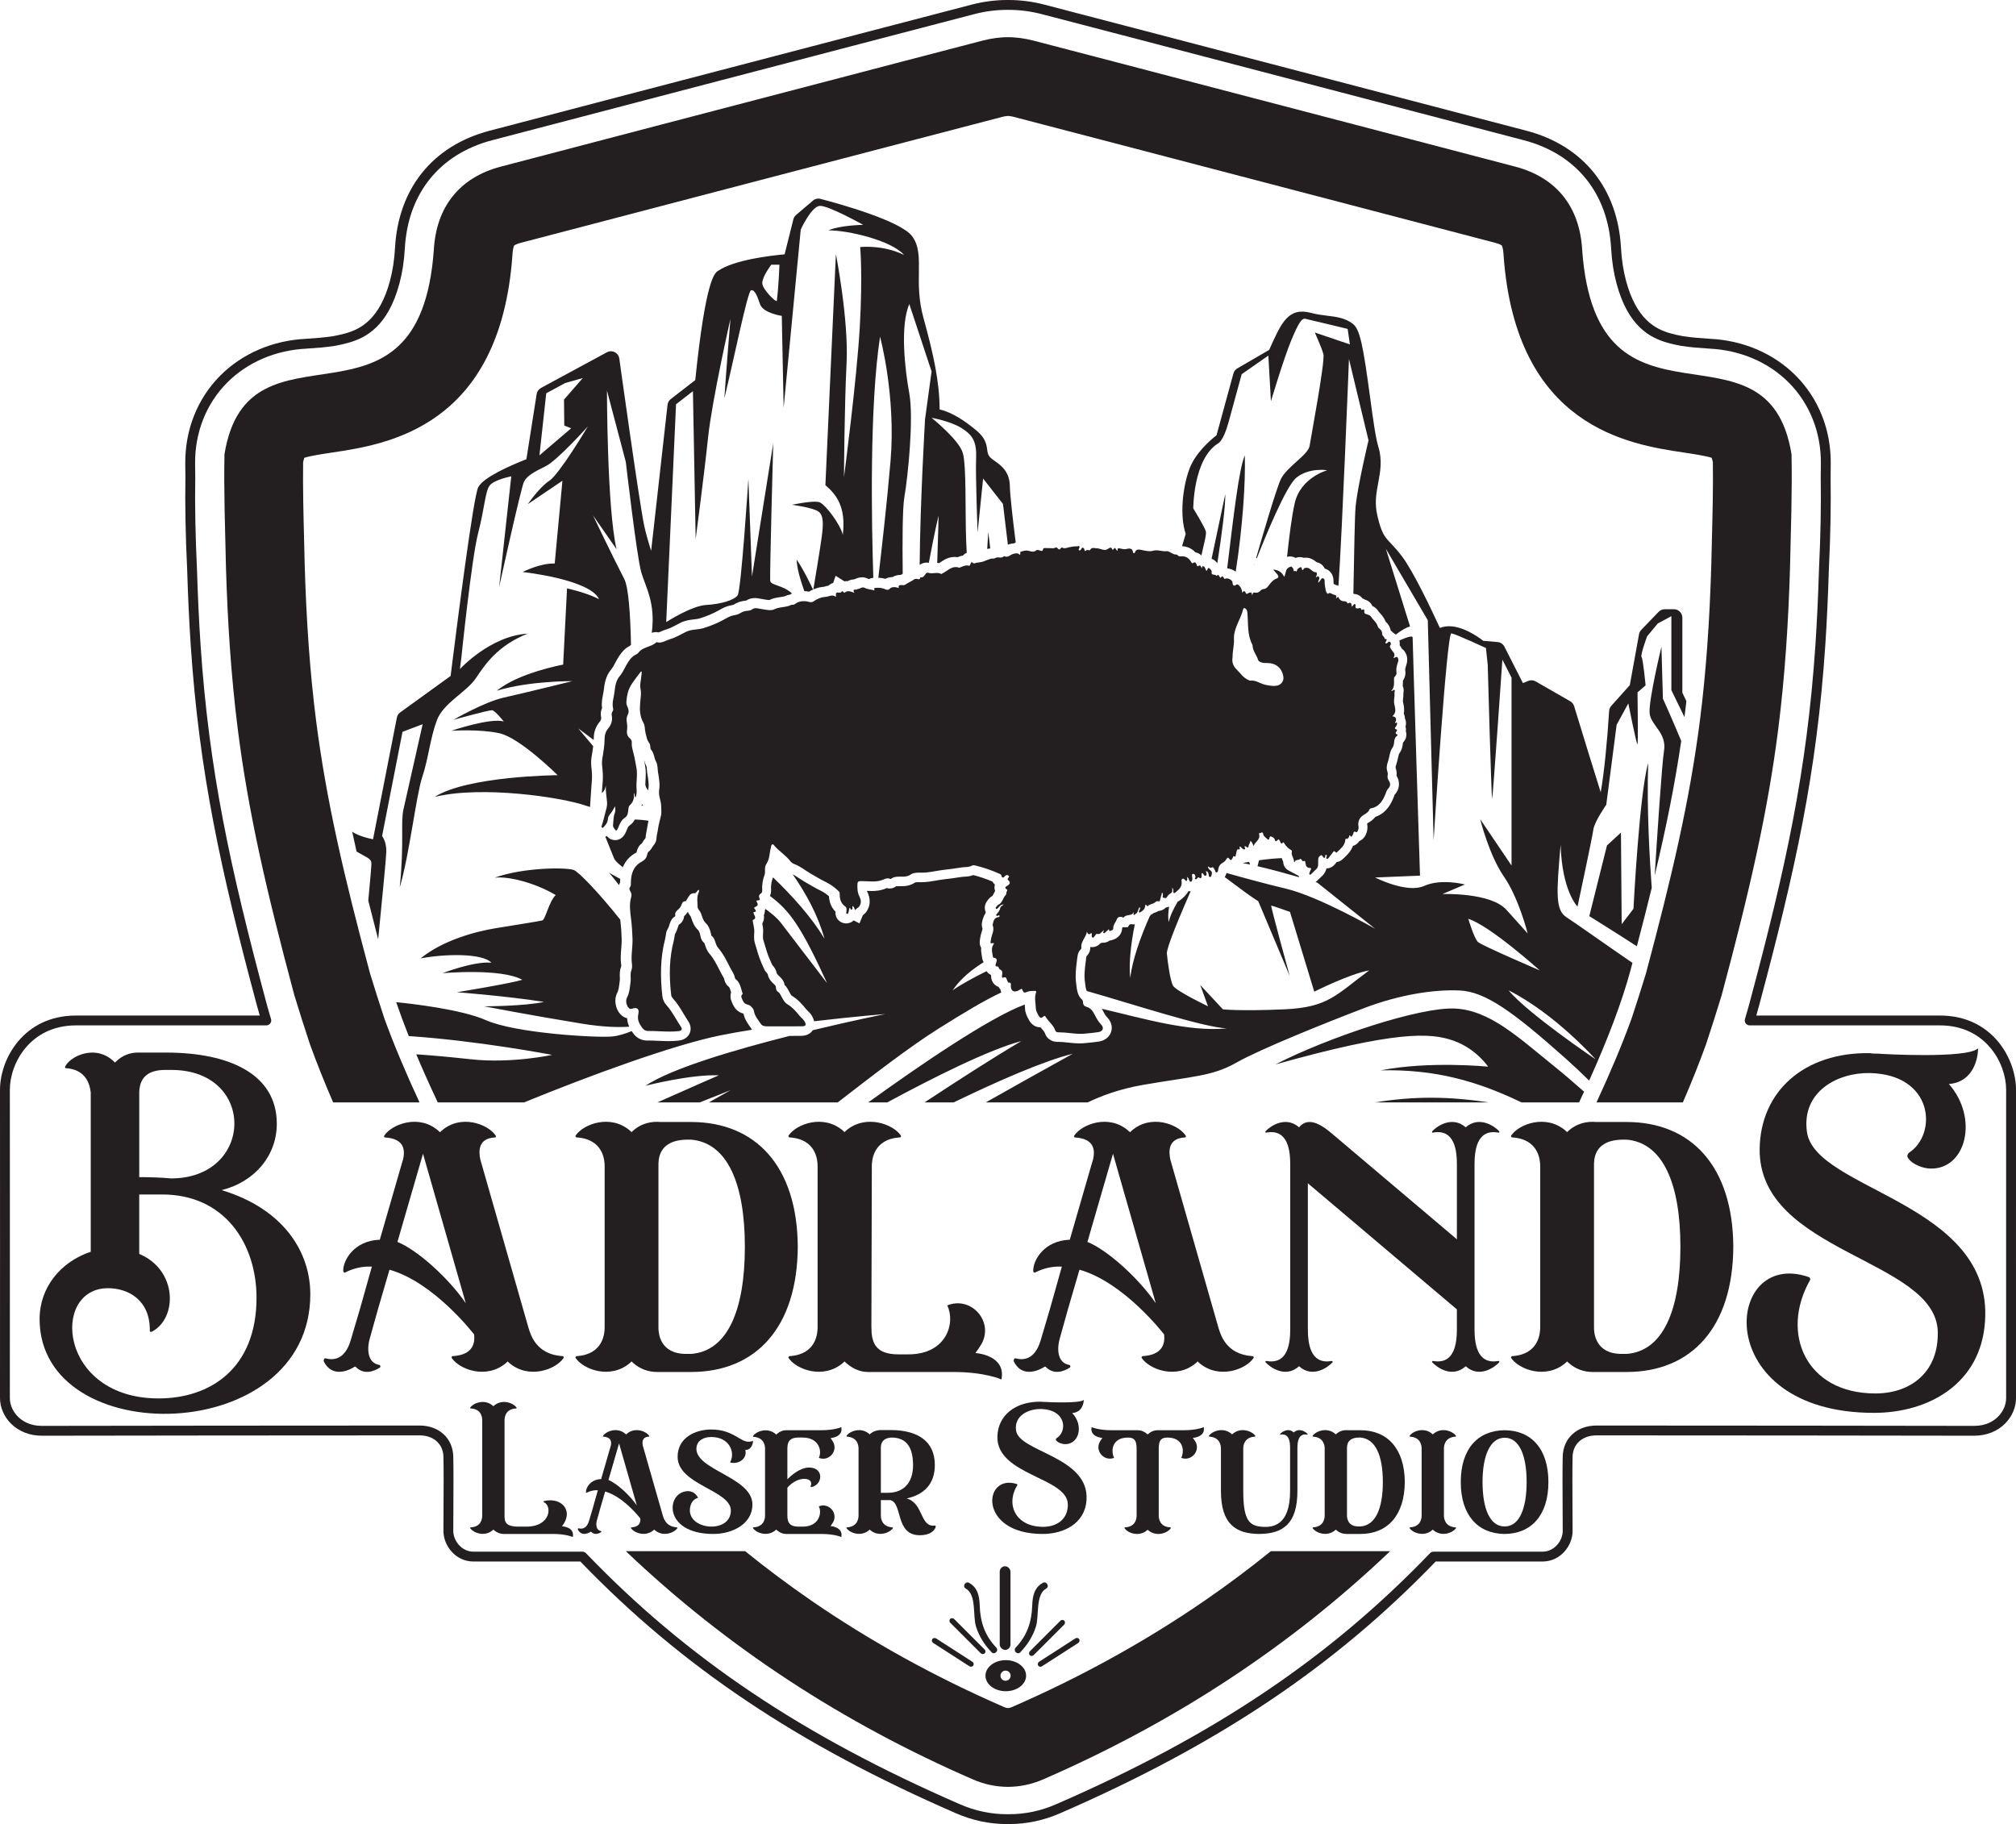 <?xml version="1.0" encoding="UTF-8"?><svg id="a" xmlns="http://www.w3.org/2000/svg" viewBox="0 0 921.315 833.631"><defs><style>.b{fill:#231f20;}</style></defs><path class="b" d="M461.27,833.631l-.645-.004-.58,.004c-7.86,0-15.636-1.648-23.108-4.898-72.365-31.479-125.37-66.996-171.723-115.09l-48.815,.006c-8.226,0-13.751-7.231-13.751-13.986,0-2.72,.021-6.12,.042-9.79,.05-8.386,.106-17.891-.041-24.147-.138-5.818-4.523-9.728-10.913-9.728-41.33,0-151.015,.102-172.592,.159h-.063c-5.5,0-10.489-1.961-14.056-5.524C1.822,647.431-.009,643.156,0,638.904c.038-17.322,.016-67.508,.016-68.013C.016,570.892,0,514.051,0,498.067,0,483.972,10.778,464.121,34.742,464.121H118.698c-.488-1.68-.948-3.324-1.374-4.916-16.564-61.853-26.275-106.334-30.151-164.168-.714-10.653-1.254-22.109-1.651-35.022-.73-15.064-.987-28.811-.786-41.984l-.064-6.075c-.152-15.488,5.531-29.805,16.003-40.312,10.071-10.101,23.994-16.07,39.206-16.808,.088-.009,.245-.021,.402-.031,3.696-.233,8.019-.557,12.034-1.184,1.912-.343,3.788-.767,5.524-1.251,7.01-1.962,15.662-6.465,20.373-24.011,1.236-4.604,2.013-9.669,2.309-15.054,1.496-27.212,17.25-46.735,43.222-53.563,35.344-9.294,70.949-18.598,105.381-27.596,13.922-3.638,27.843-7.275,41.763-10.917l20.848-5.458c17.165-4.495,34.896-9.139,52.356-13.67,5.37-1.395,10.839-2.102,16.254-2.102h.623c5.416,0,10.885,.707,16.255,2.103,17.557,4.556,35.389,9.226,52.643,13.744l20.561,5.383c13.921,3.642,27.844,7.28,41.766,10.918l1.58,.412c34.026,8.893,69.212,18.088,103.797,27.183,25.973,6.828,41.727,26.352,43.221,53.564,.297,5.38,1.074,10.444,2.311,15.054,4.711,17.545,13.365,22.048,20.378,24.011,1.722,.481,3.597,.905,5.571,1.258,3.969,.619,8.284,.942,11.975,1.176l.484,.035c15.139,.734,29.061,6.704,39.131,16.804,10.473,10.507,16.156,24.823,16.004,40.313l-.063,6.13c.2,13.125-.059,26.871-.789,41.965-.395,12.845-.935,24.302-1.649,34.985-3.876,57.831-13.587,102.313-30.151,164.169-.431,1.605-.891,3.25-1.374,4.916h83.956c23.964,0,34.742,19.85,34.742,33.945,0,15.983-.016,72.824-.016,72.824,0,.505-.022,50.69,.016,68.013,.009,4.252-1.822,8.526-5.024,11.727-3.58,3.578-8.551,5.521-14.12,5.525-21.576-.058-131.26-.159-172.591-.159-6.39,0-10.775,3.909-10.913,9.728-.147,6.257-.091,15.762-.041,24.147,.021,3.67,.042,7.07,.042,9.79,0,6.755-5.525,13.986-13.751,13.986l-48.818-.003c-46.35,48.09-99.354,83.607-171.72,115.087-7.474,3.25-15.249,4.898-23.108,4.898Zm-.645-4.504l.649,.004c7.233,0,14.404-1.522,21.309-4.525,72.141-31.381,124.858-66.777,170.934-114.769,.424-.441,1.01-.691,1.623-.691h0l49.776,.003c5.452,0,9.251-4.999,9.251-9.486,0-2.712-.021-6.104-.042-9.763-.05-8.417-.107-17.958,.043-24.281,.196-8.314,6.533-14.121,15.411-14.121,41.333,0,151.024,.102,172.603,.159h.056c5.504,0,8.948-2.286,10.871-4.208,2.362-2.36,3.713-5.471,3.706-8.534-.038-17.328-.016-67.52-.016-68.024,0,0,.016-56.839,.016-72.822,0-12.227-9.383-29.446-30.242-29.446h-86.972c-.713,0-1.383-.338-1.807-.909-.425-.572-.554-1.312-.347-1.994,.791-2.606,1.529-5.188,2.196-7.676,16.49-61.58,26.157-105.844,30.008-163.306,.711-10.629,1.249-22.032,1.644-34.862,.728-15.037,.984-28.689,.785-41.776l.063-6.187c.141-14.272-5.077-27.445-14.691-37.09-9.276-9.305-22.145-14.807-36.233-15.491l-.479-.035c-3.791-.239-8.234-.572-12.433-1.229-2.164-.386-4.18-.842-6.04-1.361-8.163-2.285-18.212-7.439-23.512-27.179-1.317-4.908-2.145-10.283-2.458-15.973-1.38-25.134-15.913-43.161-39.872-49.46-34.581-9.093-69.765-18.288-103.79-27.18l-1.58-.413c-13.923-3.638-27.846-7.276-41.768-10.918l-20.562-5.383c-17.25-4.518-35.079-9.188-52.633-13.742-5.001-1.299-10.09-1.958-15.124-1.958h-.623c-5.033,0-10.121,.658-15.123,1.957-17.458,4.53-35.186,9.173-52.347,13.668l-20.849,5.458c-13.921,3.642-27.842,7.279-41.765,10.917-34.431,8.998-70.033,18.302-105.374,27.594-23.958,6.299-38.491,24.326-39.872,49.459-.313,5.695-1.141,11.069-2.457,15.973-5.3,19.74-15.347,24.895-23.508,27.179-1.875,.523-3.891,.979-5.992,1.354-4.244,.663-8.695,.997-12.496,1.237l-.385,.029c-14.171,.688-27.04,6.19-36.317,15.496-9.614,9.646-14.831,22.816-14.69,37.088l.064,6.132c-.2,13.136,.056,26.788,.782,41.796,.397,12.898,.936,24.301,1.646,34.899,3.851,57.465,13.518,101.728,30.009,163.306,.655,2.452,1.395,5.034,2.195,7.676,.207,.683,.078,1.422-.347,1.994-.424,.571-1.094,.909-1.807,.909H34.742c-20.859,0-30.242,17.22-30.242,29.446,0,15.983,.016,72.822,.016,72.822,0,.505,.022,50.696-.016,68.024-.007,3.063,1.344,6.174,3.706,8.534,1.922,1.922,5.368,4.208,10.87,4.208h.056c21.579-.058,131.271-.159,172.604-.159,8.878,0,15.215,5.807,15.411,14.122,.15,6.322,.093,15.863,.043,24.28-.021,3.659-.042,7.051-.042,9.763,0,4.487,3.799,9.486,9.251,9.486l49.773-.006c.612,0,1.198,.25,1.623,.691,46.078,47.995,98.797,83.392,170.937,114.771,6.903,3.003,14.074,4.525,21.313,4.525l.58-.004Z"/><g><path class="b" d="M261.763,702.47s-2.926-1.422-9.112-1.422h-22.74c-1.421-.083-2.842-.585-4.18-1.755-.084-.084-.167-.168-.251-.251-.084,.083-.167,.167-.251,.251-3.762,3.26-8.945,1.254-10.366-.92-.084-.167,.083-.335,.25-.335,5.017-.25,5.268-4.264,5.268-5.434v-43.474c0-1.171-.251-5.184-5.268-5.435-.167,0-.334-.167-.25-.334,1.421-2.174,6.604-4.181,10.366-.92l.251,.251,.251-.251c3.762-3.261,8.945-1.254,10.366,.92,.084,.167-.083,.334-.25,.334-5.017,.251-5.268,4.264-5.268,5.435v43.307c0,2.842,.167,5.267,6.438,5.267h3.512c11.286,0,11.871-9.614,7.942-11.203-.418-.167,.083-.501,.585-.585,7.691-1.588,13.293,4.599,7.775,11.621,0,0,5.936,.251,4.932,4.933Z"/><path class="b" d="M309.584,698.373c-1.421,2.174-6.604,4.18-10.366,.92l-.251-.251c-.084,.083-.168,.167-.251,.251-3.763,3.26-8.945,1.254-10.367-.92-.083-.167,.084-.335,.251-.335,3.846-.25,4.181-2.508,4.013-4.096,0,0-7.523-9.865-16.052-12.29l-2.173,7.44-1.589,5.686c-.418,1.421-.669,4.515,1.839,4.933,.251,.083,.251,.418,.084,.501-1.003,.669-3.01,1.505-4.599-.167h-.167c-.501,.335-4.097,2.508-5.852-1.003-.084-.251,.083-.669,.334-.585,1.505,.418,3.679,.25,4.766-3.428l1.756-5.937,2.257-8.025c-1.672-.084-3.344,.251-5.017,1.087-.25,.167-.418-.084-.418-.335,0-2.006,2.091-5.685,6.939-5.852l4.013-13.879,.418-1.421c.335-1.589,.335-3.846-3.428-4.097-.167,0-.251-.167-.167-.334,1.421-2.174,6.604-4.181,10.283-.92,.084,.084,.167,.167,.334,.251,.084-.084,.168-.167,.251-.251,3.679-3.261,8.862-1.254,10.283,.92,.084,.167,0,.334-.167,.334-3.177,.167-3.093,2.592-2.759,4.181l9.112,31.853c.418,1.338,1.422,5.1,6.438,5.434,.167,0,.335,.168,.251,.335Zm-18.56-10.367l-8.109-28.341-4.85,16.721c3.763,1.505,9.698,6.855,12.959,11.62Z"/><path class="b" d="M343.863,687.588c0,8.778-8.945,13.46-17.891,13.46-23.325,0-21.653-19.562-11.454-19.562,2.425,0,3.93,1.839,4.432,2.926,0,.084,0,.167-.084,.167-2.508,.753-3.595,3.178-3.595,5.686,0,9.196,18.727,10.534,18.727,.083,0-9.363-24.328-11.704-24.328-24.579,0-8.611,7.942-12.457,15.383-12.457,10.45,0,13.377,6.271,17.724,5.519,.502-.084,.92-.084,1.255-.335,.083-.083,.083,.084,.083,.167,.084,.837-.752,4.181-3.511,3.93,1.003,3.93-2.843,6.688-6.772,5.853-.083-.084-.167-.167-.083-.335,2.341-4.431-.418-11.37-8.695-11.37-3.679,0-6.438,1.673-6.771,4.85-1.003,10.199,25.582,13.376,25.582,26Z"/><path class="b" d="M384.495,702.47s-3.01-1.422-9.196-1.422h-16.136c-1.421,0-2.842-.585-4.18-1.755-.084-.084-.167-.168-.251-.251-.084,.083-.167,.167-.251,.251-3.762,3.26-8.945,1.254-10.366-.92-.084-.167,.083-.335,.25-.335,5.017-.334,5.268-4.264,5.268-5.434v-30.516c0-1.086-.251-5.1-5.268-5.434-.167,0-.334-.167-.25-.335,1.421-2.173,6.604-4.18,10.366-.919,.084,.083,.167,.167,.251,.251,.084-.084,.167-.168,.251-.251,1.338-1.171,2.759-1.756,4.18-1.756h16.136c6.187,0,9.196-1.421,9.196-1.421,.92,4.682-4.933,5.016-4.933,5.016,.418,.585,.836,1.171,1.171,1.756,2.341,4.264-2.007,9.112-6.521,7.273,1.589-3.177,0-9.28-7.357-9.28h-1.923c-4.515,0-5.1,2.425-5.1,5.268v13.794c1.589-1.588,5.686-5.351,9.949-5.351,6.938,0,6.27,8.026,.919,8.945-.167,0-.334-.167-.25-.418,1.839-4.013-5.519-5.183-10.618,.669v12.541c0,2.842,.585,5.267,5.1,5.267h1.923c7.357,0,8.946-6.103,7.357-9.28,4.515-1.839,8.862,3.01,6.521,7.273-.335,.586-.753,1.171-1.171,1.756,0,0,5.853,.335,4.933,5.017Z"/><path class="b" d="M427.382,698.457c-.585,1.086-2.257,3.177-7.022,3.177-11.37,0-7.775-14.715-13.46-16.052h-4.348v7.022c0,1.087,.251,5.1,5.268,5.434,.167,0,.334,.168,.25,.335-1.421,2.174-6.604,4.18-10.366,.92-.084-.084-.167-.168-.251-.251-.084,.083-.167,.167-.251,.251-3.762,3.26-8.945,1.254-10.366-.92-.084-.167,.083-.335,.25-.335,5.017-.334,5.268-4.347,5.268-5.434v-30.599c0-1.087-.251-5.1-5.268-5.435-.167,0-.334-.167-.25-.334,1.421-2.174,6.604-4.181,10.366-.92l.251,.251,.251-.251c1.421-1.254,3.01-1.672,4.598-1.756h4.933c12.206,.084,19.981,5.1,19.981,15.969v.083c0,8.527-4.849,13.46-12.875,15.216,7.775,2.09,6.02,13.377,12.959,12.373,.501,0,.334,.836,.083,1.255Zm-21.653-16.22c6.772,0,11.537-4.097,11.537-12.624s-3.26-12.624-9.864-12.624c-5.017,.251-4.85,3.93-4.85,5.017v20.231h3.177Z"/><path class="b" d="M496.522,685.749c-.752,10.366-10.115,15.299-20.064,15.299-29.763,0-27.171-27.756-11.788-22.823,.251,.084,.335,.334,.251,.502-5.435,8.861-.836,19.062,11.788,19.062,6.521,0,11.454-3.679,11.286-10.367-.334-12.289-32.438-13.209-32.187-30.766,.167-9.698,8.109-16.219,19.897-16.052,.501,.083,1.003,.083,1.421,.083h.084c.919,.084,15.884,.837,17.975-.836,0-.083,.083,0,.083,.084,0,1.087-.585,5.518-5.267,5.853,5.435,5.769,3.093,14.296-3.261,14.212-1.338,0-3.344-.669-4.097-1.756-.251-.25-.167-.668,.167-.919,5.101-3.094,4.515-13.126-7.105-13.377-5.937-.083-12.29,3.177-11.37,9.782,1.254,9.948,33.775,11.871,32.187,32.02Z"/><path class="b" d="M545.096,657.156c.502,.586,.92,1.171,1.254,1.756,2.341,4.264-2.006,9.113-6.521,7.357,1.588-3.177,1.003-9.28-6.354-9.28-3.511,0-3.846,2.174-3.929,4.85v30.766c0,1.17,.251,5.184,5.351,5.434,.167,.084,.251,.251,.167,.335-.836,1.421-3.261,2.675-5.769,2.675-1.505,0-3.177-.501-4.515-1.672-.167-.083-.251-.167-.334-.251l-.251,.251c-1.338,1.171-3.01,1.672-4.515,1.672-2.592,0-4.933-1.254-5.769-2.675-.167-.084,0-.251,.167-.335,5.1-.25,5.351-4.264,5.351-5.434v-30.766c-.083-2.676-.418-4.85-3.93-4.85-7.356,0-7.941,6.104-6.354,9.28-4.515,1.756-8.861-3.094-6.521-7.357,.334-.585,.752-1.17,1.17-1.756,0,0-5.852-.334-4.933-4.932,0,0,3.01,1.421,9.196,1.421h12.039c1.421,0,2.843,.585,4.097,1.672,.083,.084,.167,.167,.251,.251,.083-.084,.167-.167,.334-.251,1.254-1.087,2.676-1.672,4.097-1.672h12.039c6.187,0,9.196-1.421,9.196-1.421,.919,4.598-5.017,4.932-5.017,4.932Z"/><path class="b" d="M562.821,655.317l.251,.251,.251-.251c3.762-3.261,8.945-1.254,10.366,.92,.084,.167-.083,.334-.25,.334-5.017,.335-5.268,4.348-5.268,5.435v19.396c0,12.039,2.174,15.467,7.273,16.219,5.936,.837,14.129-.083,14.129-16.219v-19.646c0-2.508-.251-6.855-4.431-6.103-.167,.083-.251-.084-.167-.251,.752-.92,3.678-3.094,6.27-.753,2.676-2.341,5.602-.167,6.354,.753,.083,.167,0,.334-.168,.251-4.18-.753-4.514,3.595-4.514,6.103v19.646c0,15.216-6.772,19.563-17.474,19.646-10.617-.083-17.473-4.431-17.473-19.646v-19.396c0-1.087-.251-5.1-5.268-5.435-.167,0-.334-.167-.25-.334,1.421-2.174,6.604-4.181,10.366-.92Z"/><path class="b" d="M621.761,701.048h-6.438c-1.588,0-3.177-.501-4.598-1.755-.084-.084-.167-.168-.251-.251-.084,.083-.167,.167-.251,.251-3.762,3.26-8.945,1.254-10.366-.92-.084-.167,.083-.335,.25-.335,5.017-.334,5.268-4.347,5.268-5.434v-30.599c0-1.087-.251-5.1-5.268-5.435-.167,0-.334-.167-.25-.334,1.421-2.174,6.604-4.181,10.366-.92l.251,.251,.251-.251c1.588-1.421,3.511-1.839,5.267-1.672h5.769c12.29,0,20.148,8.443,20.232,23.659-.084,15.3-7.942,23.743-20.232,23.743Zm10.2-23.743c0-12.038-3.345-19.729-10.2-20.315h-.585c-5.769,0-5.602,3.93-5.602,5.017v30.599c0,1.087,.251,5.016,5.268,5.016h.919c6.855-.501,10.2-8.192,10.2-20.315Z"/><path class="b" d="M665.402,698.373c-1.421,2.174-6.604,4.18-10.366,.92-.084-.084-.167-.168-.251-.251-.084,.083-.167,.167-.251,.251-3.762,3.26-8.945,1.254-10.366-.92-.084-.167,.083-.335,.25-.335,5.017-.334,5.268-4.347,5.268-5.434v-30.599c0-1.087-.251-5.1-5.268-5.435-.167,0-.334-.167-.25-.334,1.421-2.174,6.604-4.181,10.366-.92l.251,.251,.251-.251c3.762-3.261,8.945-1.254,10.366,.92,.084,.167-.083,.334-.25,.334-5.017,.335-5.268,4.348-5.268,5.435v30.599c0,1.087,.251,5.1,5.268,5.434,.167,0,.334,.168,.25,.335Z"/><path class="b" d="M707.622,677.389c0,15.132-7.858,23.576-19.981,23.659-12.206-.083-20.064-8.527-20.064-23.659v-.084c0-15.216,7.858-23.575,20.064-23.659,12.123,.084,19.981,8.443,19.981,23.659v.084Zm-9.949-.084c0-11.955-3.26-20.231-10.032-20.231-6.688,0-10.115,8.276-10.115,20.231,0,12.039,3.26,20.315,10.115,20.315,6.772,0,10.032-8.276,10.032-20.315Z"/></g><path class="b" d="M907.136,604.093c-1.902,28.196-25.584,41.612-50.746,41.612-75.271,0-68.717-75.493-29.812-62.077,.635,.228,.846,.91,.635,1.364-13.744,24.104-2.115,51.845,29.812,51.845,16.492,0,28.967-10.005,28.545-28.196-.846-33.426-82.039-35.927-81.404-83.678,.422-26.377,20.51-44.113,50.322-43.658,1.27,.227,2.537,.227,3.594,.227h.213c2.326,.228,40.174,2.274,45.459-2.273,0-.228,.211,0,.211,.228,0,2.956-1.479,15.007-13.32,15.917,13.744,15.689,7.824,38.883-8.246,38.655-3.383,0-8.457-1.818-10.361-4.774-.633-.683-.422-1.819,.424-2.502,12.898-8.413,11.418-35.699-17.973-36.382-15.012-.228-31.082,8.641-28.756,26.604,3.172,27.059,85.422,32.289,81.404,87.089Z"/><g><path class="b" d="M257.593,620.579c-3.425,5.238-15.918,10.074-24.985,2.217-.201-.201-.403-.402-.604-.605-.201,.203-.403,.404-.604,.605-9.067,7.857-21.56,3.021-24.985-2.217-.202-.402,.202-.807,.604-.807,9.269-.604,10.075-6.043,9.671-9.873,0,0-18.134-23.775-38.687-29.619l-5.239,17.934-3.828,13.701c-1.007,3.426-1.612,10.881,4.433,11.889,.604,.201,.604,1.008,.202,1.209-2.418,1.611-7.254,3.627-11.082-.404h-.403c-1.209,.807-9.874,6.045-14.104-2.418-.202-.604,.201-1.611,.806-1.41,3.627,1.008,8.866,.605,11.485-8.26l4.231-14.307,5.44-19.344c-4.03-.201-8.06,.605-12.089,2.619-.604,.404-1.007-.201-1.007-.805,0-4.836,5.037-13.703,16.724-14.105l9.671-33.447,1.008-3.426c.806-3.828,.806-9.268-8.261-9.873-.403,0-.604-.402-.403-.807,3.425-5.238,15.917-10.074,24.783-2.215,.202,.201,.403,.402,.806,.604,.202-.201,.403-.402,.604-.604,8.866-7.859,21.358-3.023,24.784,2.215,.201,.404,0,.807-.403,.807-7.657,.402-7.455,6.246-6.649,10.074l21.962,76.77c1.007,3.223,3.425,12.291,15.515,13.096,.403,0,.806,.404,.604,.807Zm-44.731-24.984l-19.545-68.307-11.687,40.299c9.067,3.627,23.373,16.521,31.231,28.008Z"/><path class="b" d="M315.821,627.026h-15.515c-3.828,0-7.657-1.209-11.082-4.23-.202-.201-.403-.402-.604-.605-.202,.203-.403,.404-.604,.605-9.067,7.857-21.56,3.021-24.985-2.217-.202-.402,.201-.807,.604-.807,12.089-.805,12.694-10.477,12.694-13.096v-73.746c0-2.619-.604-12.291-12.694-13.098-.403,0-.806-.402-.604-.807,3.425-5.238,15.917-10.074,24.985-2.215,.202,.201,.403,.402,.604,.604,.202-.201,.403-.402,.604-.604,3.828-3.426,8.463-4.434,12.694-4.031h13.903c29.619,0,48.56,20.352,48.761,57.023-.201,36.873-19.142,57.223-48.761,57.223Zm24.582-57.223c0-29.016-8.06-47.553-24.582-48.963h-1.411c-13.903,0-13.5,9.471-13.5,12.09v73.746c0,2.619,.604,12.09,12.694,12.09h2.217c16.522-1.209,24.582-19.746,24.582-48.963Z"/><path class="b" d="M435.504,627.026h-38.888c-3.425,0-6.851-1.41-10.075-4.23-.202-.201-.403-.402-.604-.605-.202,.203-.403,.404-.604,.605-9.067,7.857-21.56,3.021-24.985-2.217-.202-.402,.201-.807,.604-.807,12.089-.805,12.694-10.477,12.694-13.096v-73.746c0-2.619-.604-12.291-12.694-13.098-.403,0-.806-.402-.604-.807,3.425-5.238,15.918-10.074,24.985-2.215,.202,.201,.403,.402,.604,.604,.202-.201,.403-.402,.604-.604,9.067-7.859,21.761-3.023,25.187,2.215,.202,.404-.202,.807-.604,.807-12.089,.807-12.694,10.479-12.694,13.098l-.202,73.342c0,6.852,1.411,12.695,12.291,12.695h4.634c17.731,0,21.56-14.709,17.731-22.365,10.88-4.434,21.358,7.252,15.716,17.529-.806,1.41-1.813,2.82-2.821,4.23,0,0,14.104,.807,11.888,12.09,0,0-7.254-3.426-22.165-3.426Z"/><path class="b" d="M572.916,620.579c-3.426,5.238-15.918,10.074-24.985,2.217-.201-.201-.403-.402-.604-.605-.201,.203-.403,.404-.604,.605-9.067,7.857-21.56,3.021-24.985-2.217-.201-.402,.202-.807,.604-.807,9.269-.604,10.075-6.043,9.672-9.873,0,0-18.135-23.775-38.687-29.619l-5.239,17.934-3.828,13.701c-1.007,3.426-1.611,10.881,4.433,11.889,.604,.201,.604,1.008,.202,1.209-2.418,1.611-7.254,3.627-11.082-.404h-.403c-1.209,.807-9.873,6.045-14.104-2.418-.201-.604,.201-1.611,.806-1.41,3.627,1.008,8.866,.605,11.485-8.26l4.231-14.307,5.44-19.344c-4.03-.201-8.06,.605-12.09,2.619-.604,.404-1.007-.201-1.007-.805,0-4.836,5.037-13.703,16.724-14.105l9.672-33.447,1.007-3.426c.806-3.828,.806-9.268-8.261-9.873-.403,0-.604-.402-.403-.807,3.426-5.238,15.918-10.074,24.783-2.215,.202,.201,.403,.402,.807,.604,.201-.201,.402-.402,.604-.604,8.865-7.859,21.357-3.023,24.783,2.215,.201,.404,0,.807-.403,.807-7.656,.402-7.455,6.246-6.648,10.074l21.962,76.77c1.008,3.223,3.426,12.291,15.516,13.096,.402,0,.806,.404,.604,.807Zm-44.731-24.984l-19.545-68.307-11.687,40.299c9.067,3.627,23.373,16.521,31.231,28.008Z"/><path class="b" d="M685.143,622.595c-2.015,2.217-9.067,7.455-15.313,1.812-6.246,5.643-13.299,.404-15.313-1.812-.201-.201,0-.605,.403-.605,10.074,1.814,10.88-8.664,10.88-14.709v-8.865l-68.104-57.627v66.492c0,6.045,.806,16.523,10.88,14.709,.403,0,.604,.404,.403,.605-2.015,2.217-9.067,7.455-15.313,1.812-6.246,5.643-13.299,.404-15.313-1.812-.201-.201,0-.605,.403-.605,10.074,1.814,10.88-8.664,10.88-14.709v-74.955c0-6.045-.806-16.521-10.88-14.709-.403,.201-.604-.201-.403-.604,2.015-2.217,9.067-7.254,15.313-1.814,4.635-5.641,11.485-.201,15.918,3.627l56.216,47.553v-34.053c0-6.045-.806-16.521-10.88-14.709-.403,.201-.604-.201-.403-.604,2.015-2.217,9.067-7.254,15.313-1.814,6.246-5.439,13.299-.402,15.313,1.814,.201,.402,0,.805-.403,.604-10.074-1.812-10.88,8.664-10.88,14.709v74.955c0,6.045,.806,16.523,10.88,14.709,.403,0,.604,.404,.403,.605Z"/><path class="b" d="M743.368,627.026h-15.515c-3.828,0-7.657-1.209-11.082-4.23-.202-.201-.403-.402-.604-.605-.202,.203-.403,.404-.604,.605-9.067,7.857-21.56,3.021-24.985-2.217-.201-.402,.201-.807,.604-.807,12.09-.805,12.694-10.477,12.694-13.096v-73.746c0-2.619-.604-12.291-12.694-13.098-.403,0-.806-.402-.604-.807,3.426-5.238,15.918-10.074,24.985-2.215,.201,.201,.402,.402,.604,.604,.201-.201,.402-.402,.604-.604,3.828-3.426,8.463-4.434,12.693-4.031h13.903c29.619,0,48.56,20.352,48.761,57.023-.201,36.873-19.142,57.223-48.761,57.223Zm24.582-57.223c0-29.016-8.06-47.553-24.582-48.963h-1.41c-13.903,0-13.5,9.471-13.5,12.09v73.746c0,2.619,.604,12.09,12.693,12.09h2.217c16.522-1.209,24.582-19.746,24.582-48.963Z"/></g><path class="b" d="M141.814,591.511c0,69.807-123.716,71.791-123.716,11.303,0-14.477,9.671-26.178,23.373-30.738v-72.783c-.403-3.768-2.216-10.512-11.284-11.105-.403,0-.604-.396-.403-.793,1.813-3.373,7.052-6.348,12.493-6.348,3.224,0,6.851,1.191,9.873,4.166,0,0,.202,.197,.403,.396,.202-.199,.403-.396,.403-.396,3.022-2.975,6.649-4.166,9.873-4.166h13.097c29.015,0,50.575,9.916,50.575,32.525,0,14.279-9.671,26.377-25.187,30.342,28.209,8.527,40.5,28.162,40.5,47.598Zm-69.313,47.596c23.373,0,44.731-13.486,44.731-46.01,0-24.393-14.306-47.199-43.12-47.199h-10.478v27.17c17.53,7.336,17.53,29.35,5.843,35.498-.604,.199-1.007,.199-1.007-.396,.202-13.883-9.671-19.436-19.142-19.436-26.194,0-22.567,50.373,23.171,50.373Zm-8.866-101.143c4.433,0,10.478,.199,14.508,.596,38.082,0,39.089-49.58,.201-49.58h-2.821c-8.866,0-11.687,4.363-11.888,10.113v38.871Z"/><path class="b" d="M191.718,503.823h-39.476c-4.01-9.273-7.583-18.21-10.625-26.649-2.468-7.55-4.872-14.931-7.112-22.357v-.004c-12.949-48.346-21.046-83.804-25.839-121.523-3.094-24.481-4.67-49.237-5.398-73.923-.374-17.248-1.035-34.532-.684-51.777,10.813-66.639,89.044-1.509,95.672-93.352,1.075-19.56,11.621-33.094,30.591-38.081,49.027-12.89,98.08-25.678,147.123-38.507,24.389-6.38,48.771-12.788,73.172-19.12,1.004-.261,2.01-.487,3.017-.683,.206-.04,.414-.065,.62-.103,.805-.146,1.611-.283,2.418-.387,.225-.029,.45-.043,.675-.069,.79-.09,1.581-.172,2.371-.222,.233-.015,.467-.016,.7-.027,.571-.027,1.142-.037,1.713-.046,.571,.009,1.142,.019,1.713,.046,.233,.011,.467,.012,.7,.027,.791,.05,1.581,.132,2.371,.222,.225,.026,.45,.04,.675,.069,.807,.104,1.613,.241,2.418,.387,.207,.038,.414,.062,.62,.103,1.007,.195,2.013,.422,3.017,.683,24.401,6.333,48.783,12.741,73.172,19.12,49.043,12.828,98.096,25.616,147.123,38.507,18.97,4.988,29.516,18.522,30.591,38.081,6.628,91.843,84.859,26.713,95.672,93.352,.351,17.245-.311,34.529-.684,51.777-.728,24.686-2.304,49.443-5.398,73.923-4.793,37.719-12.89,73.177-25.838,121.523v.004c-2.241,7.426-4.645,14.807-7.113,22.357-3.042,8.438-6.615,17.375-10.625,26.649h-39.476c6.379-13.724,11.834-26.713,16.056-38.363,2.467-7.549,4.534-13.923,6.486-20.361l.127-.492,.049-.147c11.675-43.659,19.872-78.335,24.621-115.707,2.671-21.13,4.347-44.137,5.122-70.307,.083-3.811,.18-7.623,.276-11.436,.314-12.379,.611-24.125,.453-35.777-.197-.87-.391-1.533-.553-2.019-2.895-.923-8.738-1.798-12.803-2.408-24.868-3.727-76.614-11.483-82.279-89.977l-.022-.308-.017-.308c-.146-2.656-.661-3.786-.784-4.021-.187-.14-1.013-.692-3.015-1.218-35.029-9.21-70.673-18.524-105.142-27.532-13.979-3.653-27.959-7.306-41.937-10.963-6.64-1.737-13.28-3.476-19.92-5.215-17.435-4.566-35.463-9.288-53.185-13.888-.158-.041-.318-.079-.482-.115-.187-.031-.373-.064-.558-.098-.115-.021-.242-.045-.375-.067-.125-.013-.249-.027-.373-.041-.115-.013-.237-.028-.362-.041-.09-.004-.18-.007-.27-.012l-.052-.002-.052,.002c-.09,.004-.18,.008-.27,.012-.126,.013-.252,.028-.379,.043-.118,.014-.237,.027-.358,.039-.135,.023-.271,.049-.406,.073-.171,.031-.348,.062-.528,.092-.161,.036-.319,.073-.471,.113-17.726,4.601-35.752,9.322-53.183,13.887-6.643,1.74-13.286,3.48-19.929,5.218-13.978,3.656-27.958,7.31-41.937,10.963-34.47,9.008-70.113,18.322-105.142,27.532-2.001,.526-2.827,1.078-3.015,1.218-.123,.235-.638,1.365-.784,4.021l-.017,.308-.022,.308c-5.665,78.493-57.411,86.249-82.279,89.976-4.065,.609-9.907,1.485-12.803,2.408-.163,.485-.356,1.148-.553,2.019-.158,11.652,.14,23.398,.453,35.777,.097,3.813,.193,7.625,.276,11.436,.775,26.17,2.451,49.177,5.125,70.33,4.763,37.487,13.004,72.284,24.75,116.176,1.965,6.489,4.045,12.901,6.531,20.508,4.221,11.65,9.676,24.639,16.056,38.363Zm358.99,227.581c-27.073,18.656-56.764,35.06-88.247,48.755l-.087,.038-.086,.038c-.555,.245-1.078,.372-1.632,.396-.553-.024-1.076-.151-1.631-.396l-.087-.038-.087-.038c-31.483-13.695-61.174-30.099-88.247-48.755-10.296-7.095-20.331-14.597-30.068-22.475h-54.521c46.332,44.131,99.405,78.546,158.476,104.242,5.195,2.292,10.667,3.438,16.165,3.464,5.498-.026,10.97-1.172,16.165-3.464,59.072-25.696,112.144-60.111,158.476-104.242h-54.521c-9.737,7.878-19.773,15.38-30.068,22.475Z"/><g><path class="b" d="M461.512,222.243c-.118-6.788-4.1-9.588-6.737-11.44-1.156-.813-2.156-1.514-2.733-2.375-.648-.973-.735-1.67-.879-2.824-.345-2.755-.97-5.496-4.768-8.712-4.655-3.941-10.997-8.427-16.983-9.754-.046-12.671-2.793-25.207-7.397-41.865-2.252-8.153-2.161-14.973-2.081-20.988,.086-6.435,.159-11.991-3.095-16.336-5.322-7.08-33.384-14.84-41.857-17.049-1.224-.325-2.526-.022-3.486,.798l-7.687,6.551c-.615,.524-1.05,1.224-1.244,2.007l-3.995,15.976c-6.78,.617-23.073,2.567-30.347,7.526-1.567,.955-5.697,3.473-10.488,49.954l-11.197,8.684c-.826,.64-1.358,1.587-1.474,2.627l-7.488,66.711c-1.252-3.917-2.428-7.981-3.169-11.452-2.292-10.83-11.291-75.75-11.382-76.405-.173-1.257-.952-2.348-2.082-2.919-1.131-.577-2.474-.557-3.589,.048l-30.123,16.298c-1.06,.574-1.793,1.609-1.98,2.801l-4.684,29.757c-8.037,3.174-19.719,8.407-22.016,12.815-2.189,4.254-9.396,60.424-12.621,86.255l-23.035,16.653c-.793,.574-1.34,1.43-1.529,2.393l-10.898,55.594c-2.969-.586-6.812-1.678-9.516-3.44,.64,2.979,1.304,5.984,1.992,9.02,4.391,2.694,6.716,3.094,6.791,5.405,.033,1.012-.619,8.401-1.429,17.062,1.424,5.712,2.931,11.587,4.515,17.647,1.831-18.436,3.684-37.594,3.726-40.007,.084-4.794-1.936-7.166-1.936-7.166l9.337-47.642,9.209-3.474s-7.19,32.042-8.704,38.602c-1.514,6.56,.379,14.76-1.766,35.953,4.415-14.76,7.506-42.197,10.281-50.397,2.776-8.2,3.595-17.598,6.623-25.798,3.027-8.2,13.561-12.93,17.913-19.427,4.352-6.497,10.029-14.886,23.59-20.31-17.042,1.018-30.911,16.186-30.911,16.186l.645-5.085s4.658-45.33,7.644-56.893c2.986-11.563,3.265-19.165,5.26-21.862,1.996-2.697,9.92-4.252,9.92-4.252l-5.55,50.628s9.924-45.246,11.353-48.105c1.43-2.86,4.626-4.542,9.924-7.148,5.298-2.607,19.259-18.166,19.259-18.166,0,0-12.951,21.782-17.577,24.81-4.625,3.028-9.839,10.681-9.839,10.681l15.811-10.681-3.532,37.845c-6.728-.252-14.633,3.869-14.633,3.869,0,0,30.696,3.28,34.901,12.405-6.181-3.154-14.633-4.92-14.633-4.92l-1.766,34.817s-20.52,3.785-30.276,11.942c14.718-4.541,34.481-4.373,34.481-4.373,0,0-22.119,5.467-31.201,7.485-9.083,2.018-23.127,10.176-23.127,10.176,0,0,16.148-4.458,17.577-4.373,1.43,.084,5.382,5.13,5.382,5.13-6.223-1.766-23.969,4.289-23.969,4.289,0,0,12.531-.925,21.95,1.094,9.419,2.018,26.659,19.175,26.659,19.175,0,0-41.041,.336-56.179,9.924,21.58-5.271,58.197,.168,69.13,4.037,.606,.214,1.227,.401,1.856,.569l.446-6.782c.025-.376,.044-.72,.063-1.043,.04-.697,.078-1.355,.148-2.037,.282-2.731,.318-4.892,.114-6.8l-.06-.547c-.18-1.61-.385-3.435-.035-5.518l.056-.334c.272-1.618,.527-3.183,.71-4.718l-6.83-8.11,7.052,5.276c.01-.266,.033-.534,.035-.798,.014-2.849,.921-5.374,2.694-7.505,.73-.878,.784-1.534,.639-2.25-.274-1.357-.115-2.729,.458-4.012-.325-2.306,.084-4.366,.422-6.07,.131-.66,.255-1.283,.32-1.84l.006-.051c.345-2.945,.773-6.611,3.451-9.745,.652-.764,1.183-1.773,1.798-2.943,.501-.954,1.069-2.035,1.78-3.092,1.101-1.638,2.479-3.488,4.912-4.714,.061-.031,.114-.058,.16-.082,.122-.148,.252-.275,.378-.412-.29-14.077-1.136-26.291-3.078-30.053-5.383-10.429-14.298-29.099-14.298-29.099l10.765,15.475c-4.373-18.838-4.373-72.494-4.373-72.494l8.617,32.625s5.007,43.233,7.026,50.298c1.972,6.902,6.655,13.984,4.831,27.795,.567-.224,1.177-.344,1.794-.344,.399,0,.795,.049,1.196,.152,.239,0,.988-.326,1.484-.541,.666-.29,1.422-.618,2.298-.876,1.531-.45,3.036-1.244,4.629-2.085,.559-.295,1.113-.587,1.667-.866,2.284-1.147,4.5-1.398,6.281-1.599,.963-.109,1.795-.203,2.483-.409,1.423-.427,2.912-.974,4.829-1.774,1.454-.608,2.878-1.31,4.354-2.147l.09-.051c1.197-.679,2.836-1.609,4.923-1.987,.294-.053,1.18-.214,1.484-.362,1.999-1.342,3.994-1.694,5.555-1.828,1.195-.776,2.586-1.183,4.06-1.183,.547,0,1.099,.053,1.687,.162l.582,.109c1.049,.196,2.039,.381,3.005,.508l.102,.014c.441,.058,.858,.113,1.135,.113,.028,0,.05,0,.067-.001,1.804-.877,3.598-1.133,5.045-1.339,.984-.14,1.913-.273,2.449-.555,.574-.302,1.196-.483,1.854-.542,.335-.213,.687-.386,1.039-.559-4.144-3.921-9.776-3.622-9.969-5.852-.252-2.902,1.387-62.823,1.387-62.823l-9.714,60.931-1.64-44.657s-3.28,50.965-4.92,53.235c-1.64,2.271-7.695,4.037-14.381,4.415-6.686,.378-18.25,7.821-18.25,7.821l4.488-99.543,7.715-5.981,1.253,67.553s3.911-29.519,5.677-46.423c1.766-16.904,10.218-54.202,10.218-54.202,0,0-2.102,25.651-2.775,36.289,4.036-16.273,10.597-48.988,12.194-49.325,1.598-.336,2.691,2.145,4.079,6.308,1.387,4.163,9.966,5.382,9.966,5.382l.841,42.05,7.821-81.493s4.794-10.512,8.655-10.821c3.861-.309,19.897,8.677,19.897,8.677,0,0-10.597,.126-15.895,2.523,8.704-.126,28.762,4.542,34.565,11.228-9.714-4.794-20.058-3.616-20.058-3.616,0,0,1.177,12.279-.168,36.331-1.346,24.052-7.233,68.794-7.233,68.794,0,0,.169-31.958,1.177-51.974,1.009-20.016-4.878-49.956-4.878-49.956l-4.794,105.63c5.172,4.415,9.462,10.092,7.948,22.707-1.009-4.667-7.948-13.876-10.597-14.885s-12.615,1.135-12.615,1.135c0,0,9.335,1.261,11.984,3.028,2.649,1.766,2.271,6.307,1.64,11.353-.586,4.69-3.46,21.906-3.862,24.311,1.563-.68,3.172-1.098,4.818-1.21,.105-.022,.328-.088,.495-.136,.44-.128,.981-.285,1.609-.386,.158-.151,.318-.285,.475-.403,.392-.297,.947-.627,1.666-.844l1.094-3.262,4.053,2.55c.432-.084,.875-.127,1.325-.127,.087,0,.173,.002,.258,.005,.633-.377,1.45-.672,2.49-.733,.24-.083,.512-.156,.812-.205l.066-.031c.633-.287,1.693-.768,3.087-.768,.981,0,1.923,.237,2.799,.705,.077,.041,.196,.081,.341,.119,.736-.389,1.462-.522,2.016-.578-.823-25.25-1.794-78.367,3.076-110.213,0,0,7.317,26.996,4.793,56.768-1.552,18.309-3.961,39.659-5.587,53.395,1.14,.048,2.196,.215,3.176,.519,1.148-.615,2.24-.734,2.828-.799l.082-.009c.17-.019,.342-.031,.515-.037,1.312-.874,2.736-.92,3.372-.94,.068-.002,.135-.003,.202-.003h.059c.312-.187,.615-.354,.912-.514-.172-15.383-.1-29.995,.748-34.959,1.766-10.344,4.289-36.331,2.271-47.433-2.019-11.101-4.289-31.033,0-40.873l10.176,30.78-2.985,21.824s-2.246,38.26-2.466,66.585c.938-.695,2.01-1.054,3.211-1.054,.327,0,.656,.036,.986,.093,2.689-14.421,4.45-21.597,4.45-21.597,0,0-.222,10.558-.625,21.648,.302,.018,.6,.046,.887,.091,.153-.101,.31-.208,.471-.316,1.561-1.055,3.698-2.5,6.651-2.5,.443,0,.888,.034,1.333,.101,.65-.261,1.453-.569,2.409-.734,.438-.504,1.01-.958,1.746-1.249-.119-2.25-.209-4.133-.263-5.521-.51-13.288,.174-33.976-1.508-40.032-1.682-6.055-14.298-16.147-14.298-16.147,0,0,8.521,1.47,13.677,4.675,5.157,3.205,7.009,6.368,6.675,13.827-.334,7.458,.673,33.977,.673,33.977l2.523-24.726,9.081,11.623s.745,6.449,2.243,18.619c.437-.179,.926-.336,1.472-.432l.25-.045c.33-.06,.713-.13,1.137-.172,.23-.151,.472-.273,.718-.381-1.41-10.971-2.612-22.088-2.674-25.674Zm-203.639-27.759l3.154,1.261-14.507,12.363,3.113-28.372,8.671-4.692,8.023-2.258-8.578,9.84,.126,11.858Zm97.136-56.936c-.099,.849-6.728-5.214-6.644-8.283,.085-3.07,4.121-8.284,4.121-8.284h3.701s-.199,8.154-1.177,16.567Zm204.952,88.221c.054,5.802-1.501,17.883-3.632,31.587-.32-.384-.622-.683-.813-.866-.542-.52-1.164-.9-1.82-1.158,3.14-14.798,6.266-29.564,6.266-29.564Zm4.757,35.494c-1.079-.8-2.378-1.319-3.655-1.486-.075-.057-.152-.095-.227-.146,2.898-23.693,5.341-45.295,8.039-51.523,.389,12.245-.967,32.689-4.157,53.155Zm115.518,242.561h-38.873c-1.504-.022-3.038-.021-4.596,0h-8.352c17.689-2.881,33.389-2.829,51.821,0Zm30.264-16.335c3.952,3.178,8.625,7.187,13.437,11.434-.749,1.62-1.532,3.263-2.306,4.901h-26.274c-20.19-9.697-39.378-15.232-64.416-14.653,22.371-4.373,49.114-1.682,49.114-1.682,0,0-5.382-8.242-15.979-11.942-10.596-3.7-26.744-4.373-81.24,10.933,24.221-12.447,65.766-26.24,81.913-25.566,16.147,.673,29.435,13.456,45.75,26.575Zm-415.286-127.832c-.111-.254-.212-.579-.305-.955,.011-.686,.051-1.402,.096-2.147,.122-1.993,.261-4.252-.194-6.657-.089-.47-.175-.94-.262-1.411-.069-.373-.138-.748-.208-1.126,.245,.844,.563,1.828,1.1,2.826,.076,.238,.128,.915,.162,1.368,.042,.56,.09,1.194,.199,1.866l.1,.616c.352,2.155,.716,4.384,.438,6.082-.063,.383-.097,.751-.12,1.113-.484-.632-.827-1.163-1.007-1.576Zm156.426-116.563s.384,3.025,.914,7.577c-.375,.019-.835,.07-1.339,.207-.021,.006-.04,.014-.062,.02,.301-4.801,.487-7.805,.487-7.805Zm142.064,157.814c-5.287-1.529-12.367-3.485-19.018-5.034l.705-2.714c3.956-.554,7.445-.846,10.378-.987,.164,.504,.344,.942,.489,1.281,.057,.132,.128,.299,.174,.419,.026,1.379,.716,3.14,2.64,4.06l4.442,2.366c.051,.216,.117,.417,.19,.609Zm-25.754-6.476c.968-.195,1.915-.373,2.844-.539l.55,1.232c-1.161-.25-2.299-.484-3.394-.693Zm-274.082-26.365s-.255,.068-.715,.176l.298-.671,.417,.495Zm70.224-112.274c3.324,4.814,6.846,12.313,7.464,13.648-.634,.284-1.263,.602-1.88,.978-.331-.077-.713-.157-1.135-.207-.334-.04-.654-.044-.979-.06-2.027-5.778-3.47-11.048-3.47-14.359Zm208.905,2.901s.09-.318,.254-.889l.061,.069c-.202,.524-.314,.821-.314,.821Zm-115.833,193.452c.102,.52,.256,.988,.436,1.428-7.639,3.568-16.831,9.073-28.918,16.674-12.877,8.098-30.151,21.432-45.838,33.575h-58.873l9.847-5.57s-5.307,2.104-14.022,5.57h-19.364c16.177-7.229,28.088-12.382,28.088-12.382-13.12-.504-33.556,4.794-33.556,4.794,11.869-7.956,40.75-16.451,65.884-22.802,1.866-.005,3.617-.015,5.266-.029,3.028-.027,4.541-1.381,5.293-2.572,18.674-4.488,33.14-7.396,33.14-7.396,0,0-14.488,1.181-32.491,3.299-.146-.654-.397-1.36-.814-2.129-.692-1.277-1.591-2.144-2.248-2.776-.227-.218-.461-.444-.574-.584-1.881-2.323-3.803-4.546-6.628-6.215-.249-.158-.77-1.14-1.082-1.727-.235-.444-.479-.903-.764-1.382-.244-.411-.651-1.098-1.356-1.741-.363-2.147-1.818-3.437-2.353-3.911-1.048-.929-1.278-1.45-1.365-1.836-.366-1.625-1.297-2.679-1.797-3.246-.04-.046-.082-.091-.122-.138-.292-.581-.566-1.215-.855-1.883-.129-.298-.257-.596-.389-.893-.912-2.057-1.563-4.276-2.253-6.625-.2-.68-.399-1.359-.606-2.038-.233-.766-.206-1.57-.139-2.927,.016-.325,.032-.652,.043-.982,.047-1.368-.17-2.584-.385-3.669,.198-.322,.343-.633,.45-.917,.398-1.056,.405-2.039,.259-2.872,.055-.117,.103-.233,.146-.346,.199-.524,.346-1.169,.313-1.899,.117-.195,.211-.385,.295-.571,2.769,1.989,5.289,4.078,7.072,6.378,3.911,5.046,21.067,27.501,21.067,27.501-12.018-26.311-17.294-33.332-26.123-39.842,.41-.907,.608-1.916,.531-2.954-.132-1.756,.135-3.498,.815-5.323,.029-.077,.04-.151,.065-.228,8.845,8.483,17.499,18.074,23.536,28.046-3.012-10.802-8.422-20.631-14.549-29.451,.935,.492,1.879,1.112,2.863,1.765,.817,.542,1.661,1.101,2.572,1.636l.362,.212c2.306,1.354,4.69,2.754,7.214,3.998,1.184,.583,2.403,1.416,3.573,2.437,.18,2.894,1.177,5.248,2.974,7.025-.191,2.984,1.75,4.799,3.772,5.263,.379,.087,.766,.131,1.149,.131,.434,0,2.071-.091,3.408-1.374l2.654,1.363,1.527-3.708c.51-.37,1.185-.941,1.753-1.822,2.611-4.054,.846-7.723,.182-9.104-.035-.072-.066-.147-.095-.225,.705,.035,1.431,.066,2.183,.066,1.702,0,4.268-.14,6.904-1.349,.384,.11,.851,.196,1.374,.196,1.049,0,2.073-.354,2.883-.997,.023-.001,.265-.062,1.106-.062,.188,0,.376,.002,.564,.004,.223,.003,.446,.005,.669,.005,1.933,0,4.197-.206,6.369-1.718,.112-.036,.485-.126,1.382-.126,.231,0,.458,.005,.673,.012,.221,.006,.44,.01,.659,.01,2.501,0,4.772-.397,6.969-.781,1.115-.195,2.168-.379,3.2-.501,2.908-.344,5.751-.691,8.568-1.158,.273-.045,.667-.067,1.085-.089,1.107-.06,2.548-.139,4.077-.737,2.991,.775,5.913,1.767,8.709,2.955,.33,.575,.718,1.021,1.125,1.366-.107,.395-.17,.828-.171,1.302,0,.501,.071,1.085,.292,1.697-.357,.561-.626,1.098-.854,1.553-.101,.202-.229,.458-.327,.63-1.172,.607-1.837,1.508-2.172,1.961l-.069,.093c-.973,1.166-1.406,2.451-1.279,3.809,.049,.522,.181,1.025,.388,1.495-.057,.217-.099,.437-.126,.658-.893,1.32-1.234,2.75-1.42,3.532l-.03,.126c-.128,.519-.446,1.809,.146,3.294-.017,.272-.228,.939-.37,1.388-.261,.823-.556,1.757-.701,2.848-.034,.253-.07,.463-.1,.636-.126,.734-.4,2.337,.531,3.885-.106,1.41,.123,2.67,.301,3.651,.064,.353,.125,.686,.157,.96,.084,.709,.333,1.372,.696,1.958-5.134,3.253-10.228,7.119-14.216,12.883,3.887-2.721,9.58-5.818,15.521-8.762,.036,.053,.066,.107,.105,.16,.32,.432,.88,1.031,1.747,1.468,.079,.105,.161,.205,.246,.302-.002,.037-.004,.075-.006,.113-.071,1.451,.44,2.861,1.4,3.87,.548,.575,1.229,1,1.971,1.243,.251,.466,.544,.843,.855,1.148Zm-173.805-48.781c-.184,.336-.349,.729-.472,1.166-2.702-3.581-4.576-5.684-4.576-5.684,0,0,2.166,1.247,5.134,2.849-.032,.434-.078,.857-.086,1.31-.002,.12-.002,.24,0,.359Zm3.236,61.981c.073,1.486,.466,2.764,.968,3.865-4.809,.354-11.869,.214-21.784-1.402-22.707-3.7-44.573-7.906-44.573-7.906,0,0,18.334,0,27.417-2.018-17.997-2.775-39.821-4.415-39.821-4.415,0,0,24.094-3.911,29.897-5.677-9.714-5.425-36.457-3.028-36.457-3.028,0,0,14.255-5.551,22.328-4.794-4.352-4.542-21.865-3.986-32.358-1.956,10.092-8.263,25.041-12.3,34.376-13.813,9.335-1.513,19.679-3.154,21.193-3.532,1.514-.379,3.028-8.578,6.182-11.606-9.083-5.425-21.319-8.705-27.879-7.948,12.993-4.667,32.294-4.794,36.079-3.532,2.177,.726,11.614,10.541,21.303,22.736l.012,.095c.33,2.657,.534,5.52,.626,8.752,.038,1.347-.075,2.764-.194,4.264-.193,2.428-.393,4.94-.022,7.658,.041,.299,.025,.546-.046,.734-.709,1.864-.633,3.588-.578,4.847,.022,.501,.043,.974,.003,1.256-.069,.487-.128,.974-.188,1.46-.209,1.717-.39,3.2-.984,4.318-1.787,3.365-.701,8.328,2.324,10.621,.662,.502,1.399,.846,2.176,1.019Zm482.24-148.773v-34.273c0-2.136-1.733-3.869-3.868-3.869h-4.179c-1.053,0-2.058,.428-2.788,1.186l-7.944,8.254c-.529,.549-.882,1.242-1.018,1.992l-4.216,23.27-8.48,9.478c-.582,.65-.927,1.478-.977,2.35-.791,13.295-2.279,28.317-3.836,37.129-3.025-9.581-8.458-27.259-12.15-39.371-.287-.939-.922-1.738-1.773-2.227l-15.809-9.077c-1.038-.595-2.284-.677-3.395-.224l-2.425,.995-8.468-16.655c-.604-1.192-1.783-1.988-3.113-2.101l-6.558-.569c-2.743-2.136-10.198-7.327-16.966-6.581-1,.111-1.951,.342-2.843,.695-3.803-8.289-12.197-26.02-17.421-32.843-2.007-2.624-3.652-4.375-4.972-5.78-2.926-3.115-4.261-4.539-6.173-12.696-1.347-5.694-.501-10.226,.393-15.024,.95-5.088,1.932-10.347,.028-16.51-1.247-4.032-2.531-13.558-3.776-22.768-3.186-23.625-4.611-30.876-7.913-33.402-3.466-2.652-7.397-3.135-11.558-3.649-2.36-.29-4.8-.592-7.463-1.297-10.329-2.745-13.507,4.325-18.766,16.044l-.388,.861-14.555,8.455c-.876,.509-1.518,1.345-1.788,2.325l-7.719,28.241c-2.763,2.141-9.599,7.982-12.366,15.318-3.146,8.417-4.529,21.471-1.718,29.768l-1.669,5.603c2.39,.109,4.496,1.082,6.124,2.825,.866,.136,1.832,.538,2.718,1.416,1.204-5.521,2.433-9.7,2.002-11.103-.673-2.187-5.719-10.429-5.719-10.429,0,0-.039-22.756,11.418-29.712,0,0,2.349-1.03,4.706-9.653,2.358-8.624,6-21.951,6-21.951l12.188-8.488,1.178,20.857s5.887-19.679,9.251-27.753c3.364-8.073,4.815-10.266,6.484-9.924,1.669,.342,19.335,4.623,19.335,4.623l1.009,7.067-16.021-5.424s3.028,6.686,3.911,9.84c.883,3.154-5.677,37.971-6.308,42.008s-10.47,9.587-13.119,15.138c-2.116,4.434-8.736,27.125-11.315,36.082l.359,.03c3.607-9.17,13.255-32.891,18.02-36.743,5.929-4.794,14.129-3.406,14.129-3.406,0,0-12.237,3.28-14.886,15.138-1.377,6.165-2.516,15.366-3.487,24.445,.384-.109,.847-.196,1.377-.196,.683,0,1.581,.14,2.497,.681,.656-.255,1.317-.384,1.971-.384,.561,0,1.167,.1,1.757,.324,.309-.043,.619-.064,.926-.064,2.467,0,4.084,1.334,4.952,2.05l.073,.06c1.201,.199,2.282,.847,3.043,1.843,.247,.323,.446,.665,.602,1.014l.042,.012c1.212,.353,4.026,1.632,3.988,5.883v.146c.004,.313,.034,.644,.082,.995,.355,.149,.651,.309,.879,.44,.462,.095,.897,.246,1.306,.437,1.743-25.093,4.801-103.704,4.801-103.704l8.932,37.229s-5.063,21.137-5.904,30.388c-.399,4.393-.647,20.927-1.013,39.635,.121,.05,.242,.097,.366,.16,.745,.038,1.482,.247,2.148,.612,.657,.361,1.202,.847,1.617,1.421,.421,.135,.818,.326,1.184,.568,1.051,.282,2.011,.904,2.701,1.779,.279,.354,.505,.736,.677,1.136h.001c.471,.211,1.714,.769,2.577,2.172,.164,.267,.499,.639,.853,1.034,.765,.851,1.716,1.911,2.403,3.415,.074,.162,.137,.314,.19,.452,1.253,1.137,2.076,2.589,2.375,4.177,.461,.302,.813,.645,1.072,.955,.33,.168,.667,.384,1.003,.659,.082,.068,.152,.143,.229,.213,2.257-1.765,4.603-3.262,6.512-3.725l-11.055-35.5,19.156,32.649,2.664,100.576s5.949-94.972,8.116-94.594c2.167,.378,15.791,6.701,15.791,6.701l.819,7.662s1.681,61.73,2.018,61.225c.336-.504,4.681-63.568,4.681-63.568l4.178,8.219v85.878l-14.326-21.193s4.037,16.399,10.849,26.239c6.812,9.84,10.849,25.987,10.849,25.987,0,0-2.439-2.691-9.672-10.765-7.232-8.073-29.267-7.232-29.267-7.232l10.26-4.373s-10.765-2.859-18.67,.673c-7.905,3.532-22.37-3.869-22.37-3.869l20.52-.841s-3.364-106.303-3.364-108.826c0-1.055-2.797-.108-6.049,1.349,.182,.699,.226,1.43,.115,2.157,.417,.547,.745,1.08,.997,1.596,.451,.311,.858,.699,1.206,1.155,1.325,1.738,1.625,4.055,.824,6.358-.358,1.028-.575,1.834-.471,2.427,.285,1.628-.094,3.27-1.069,4.698,.014,.679,.024,1.505-.084,2.406,.371,.811,.592,1.89,.313,3.243,.042,.973-.06,1.831-.146,2.549-.053,.442-.102,.86-.092,1.126,.007,.196,.108,.655,.189,1.024,.221,1.007,.608,2.771,.214,4.69,.336,.706,.518,1.448,.546,2.224,.414,.872,.715,2.14,.245,3.704,.228,.739,.256,1.466,.153,2.141,.11,.328,.186,.671,.223,1.024,.161,1.531-.423,3.068-1.521,4.121-.007,.064-.014,.127-.021,.185-.123,1.115-.328,2.982-1.627,4.733-.25,.338-.521,1.566-.7,2.379-.204,.924-.434,1.971-.807,3.021-.322,.908-.246,1.253-.094,1.677,.345,.96,.445,2.064,.293,3.152,1.773,2.875,1.436,6.249-.883,8.74-.046,.117-.109,.293-.158,.432-.109,.308-.22,.617-.347,.923-.816,1.971-2.872,6.939-8.281,8.709-1.103,1.474-2.505,2.283-3.358,2.775-.287,.166-.376,.28-.379,.28h0c-.004,.015-.043,.177,.026,.56,.361,2.007-.268,4.397-1.565,5.947-.576,.688-1.272,1.198-2.042,1.504-.775,1.161-1.732,1.9-2.86,2.209-.028,.024-.056,.048-.084,.071-.888,2.402-2.576,4.008-3.779,5.151-.22,.209-.441,.419-.655,.632-1.055,1.052-2.148,1.441-3.018,1.556-.142,.189-.285,.377-.43,.559l-.034,.045c-1.128,1.487-2.526,2.256-4.156,2.286-.279,1.144-.892,2.503-2.24,3.66-.347,.298-.723,.678-1.121,1.081-.273,.276-.547,.552-.828,.824-.259,.264-.529,.492-.806,.693,.511,.157,.797,.246,.797,.246l26.407,21.067s-25.777-14.76-40.662-18.292c-9.835-2.334-20.878-5.383-27.242-7.183-.195,.753-.478,1.37-.817,1.87,5.223,3.925,13.382,9.98,15.317,10.99l14.381,34.187s-8.831-32.168-8.452-32.168,8.578,2.901,8.578,2.901l11.102,36.458s16.273-8.2,25.104-9.714c-15.138,11.101-18.544,16.904-38.854,17.787-20.31,.883-28.005,0-28.005,0l-10.345-11.101,3.532,9.713s-14.759-7.064-16.021-9.461c-1.262-2.397-2.397-10.597-2.775-14.634-.246-2.625,6.28-18.046,10.876-28.516-.184,.018-.352,.027-.488,.027h-.055c-.121-.002-.287-.009-.487-.033-.974,1.81-2.457,3.036-3.443,3.85l-.119,.098c-.448,.371-.892,.638-1.318,.831-2.01,3.403-3.64,6.781-4.084,9.361-.429-1.763-.321-4.233,.134-7.079-.47,.211-.971,.356-1.494,.419-1.146,1.25-2.618,1.5-3.302,1.546-.858,.538-1.676,.792-2.252,.971l-.064,.02c-.358,.326-.765,.591-1.205,.787-.163,.219-.337,.403-.509,.591-4.263,9.623-7.856,19.716-8.968,28.229-.616-6.463,.228-15.165,2.128-24.495-.233,.034-.468,.06-.708,.06-.325,0-.645-.032-.959-.095-.264,.059-.509,.104-.729,.141l-.833,1.228h-2.296l-.016,.026c-.082,.138-.184,.312-.254,.44-.032,2.07-1.326,4.628-4.953,5.508-.252,.061-.504,.103-.755,.127-.68,.508-1.667,1.002-2.98,1.002-.148,0-.295-.007-.441-.02-.257,.1-.521,.182-.792,.246-1.041,1.186-2.325,1.785-3.832,1.785-.273,0-.546-.022-.816-.066,.125,1.793-.751,3.32-1.675,4.2-.15,.293-.251,1.213-.312,1.769-.027,.246-.054,.487-.083,.72l-.014,.11c-.383,3.035-.746,5.902-.405,8.558,.05,.388,.094,.78,.138,1.173,.203,1.82,.37,2.885,.79,3.593,21.473,6.117,52.974,16.535,63.95,17.075-17.384,1.723-38.461-4.622-57.078-8.96,.094,.174,.179,.339,.253,.48l.051,.099c.687,1.328,1.281,2.476,2.071,3.275,1.899,1.922,2.589,4.435,1.846,6.721-.748,2.301-2.804,3.938-5.5,4.38-1.5,.246-2.969,.392-4.389,.532-.587,.058-1.174,.116-1.76,.182-.861,.096-1.74,.143-2.687,.143-1.897,0-3.697-.19-5.437-.373-1.579-.167-3.07-.324-4.494-.324l-.283,.002h-.082c-2.59,0-4.838-1.573-5.594-3.916-.206-.638-.86-1.381-1.616-2.24-.144-.164-.292-.331-.441-.504-.053,.002-.106,.002-.156,.002-1.262,0-3.62-.461-5.228-3.549l-.175-.331c-.627-1.18-1.485-2.796-1.505-4.901-.005-.474-.06-1.03-.122-1.615-16.181,5.98-48.168,27.888-71.51,44.723h8.695c21.207-11.454,46.548-24.146,61.289-28.025-12.839,7.564-29.17,18.072-44.243,28.025h13.284c20.245-9.779,41.281-19.014,54.423-22.222-14.754,8.181-27.97,15.545-39.727,22.222h46.576c6.069-2.937,14.506-6.13,25.067-7.967,23.212-4.037,31.79-3.911,42.891-10.218,11.101-6.307,42.008-18.67,58.323-24.894,16.315-6.223,31.958-8.579,43.563-8.074,11.606,.505,23.885,9.083,48.778,31.285,3.745,3.34,7.257,6.667,10.529,9.912,8.452-18.75,15.048-36.082,18.889-50.421,.305-1.139,.602-2.257,.902-3.382-10.772-7.382-26.396-18.444-30.151-20.867-5.214-3.364-4.542-11.269-2.691-33.135,.673,21.361,7.737,28.258,7.737,28.258,0,0,6.728-31.453,7.232-35.154,.505-3.701,5.901-11.363,5.901-11.363l4.745-36.571,5.333-9.759s3.869,19.511,4.205,18.67c.336-.841,0-23.716,0-23.716l3.7-3.196s-1.177-12.228-1.85-12.951c-.673-.724,2.51-9.422,2.51-9.422l4.892-5.897,6.222-3.36v33.816s2.689,5.504,5.99,12.326c.307-2.413,.601-4.839,.88-7.282-.793-1.67-1.436-3.016-1.854-3.89Zm-97.82,103.341c9.966,3.154,32.672,23.59,32.672,23.59,0,0-26.491-11.354-28.257-12.993-1.766-1.64-4.415-10.597-4.415-10.597Zm58.155,64.211s-31.159-21.031-39.738-31.52c21.446,10.831,39.738,31.52,39.738,31.52Zm-385.756-13.939c.088,.135,.193,.273,.298,.411-5.055,.807-9.968,1.673-14.521,2.594-21.592,4.367-60.15,18.53-89.692,30.632h-39.435c-3.56-7.532-6.859-14.888-9.841-21.972,7.088,.458,15.225,1.197,25.096,2.273,18.502,2.018,37.004-2.019,37.004-2.019,0,0-33.705-6.476-65.514-8.593-2.132-5.37-4.06-10.553-5.752-15.497,5.959,.583,29.599,3.158,41.158,8.279,13.288,5.887,50.124,8.074,57.524,7.401,2.946-.268,6.151-1.31,8.951-2.466,.256,.388,.507,.747,.732,1.063,1.473,2.07,3.777,3.257,6.321,3.257h.11c.209-.004,.412-.005,.615-.005,1.416,0,2.84,.064,4.348,.131,1.54,.069,3.132,.14,4.749,.14,1.693,0,3.201-.08,4.61-.244,3.188-.371,4.48-2.193,4.967-3.245,.478-1.035,1.028-3.148-.659-5.67-.676-1.011-1.312-2.074-1.986-3.199-1.418-2.369-2.884-4.819-4.908-7.082-.643-.719-.804-1.171-.865-1.708-1.09-9.569-.725-17.375,1.148-24.564,.195-.75,.296-1.464,.385-2.094,.047-.33,.114-.808,.173-1.043,.694-1.13,1.062-2.256,1.36-3.17,.121-.371,.296-.91,.419-1.153,1.408-.865,2.278-2.3,2.427-3.902,.689-.621,1.248-1.279,1.713-2.016,.364,.87,.85,1.514,1.15,1.911,.047,.062,.094,.122,.138,.184,.133,.252,.278,.683,.431,1.138,.456,1.359,1.145,3.413,3.042,5.166,.189,.186,.671,1.028,.964,2.444,.195,1.492,.806,2.637,1.821,3.44,.095,.205,.23,.617,.332,.929,.363,1.108,.861,2.626,2.067,4.006,1.779,2.035,3.071,4.558,4.44,7.229,.298,.582,.596,1.163,.9,1.742,.199,.38,.414,.75,.631,1.12,.273,.466,.582,.993,.638,1.241,.164,.732,.547,2.448,2.111,3.656,.446,.344,.701,1.202,1.08,2.573l.007,.024c-.422,1.313-.359,2.741,.224,4.121l.121,.29c.512,1.241,1.286,3.117,3.152,4.348,.836,.551,1.641,.801,2.18,.966,.533,2.52,1.844,4.372,2.912,5.879,.247,.348,.494,.696,.726,1.052Zm-58.787-73.837c-2.258-1.794-3.556-2.934-4.047-4.188-.571-1.459-2.385-5.788-3.937-9.78,.219-.083,.443-.185,.668-.312,.924,1.189,2.315,1.886,3.81,1.886,1.563,0,3.001-.745,3.947-2.044,.353-.484,.754-1.081,1.063-1.835l.141-.346c.62-1.529,.905-2.139,1.443-2.489,1.143-.744,1.898-1.715,2.404-2.725,2.245,.106,4.248,.266,5.6,.491,.215,.036,.43,.089,.645,.138-.227,.96-.435,1.95-.57,2.999-.056,.437-.158,.934-.266,1.461-.199,.971-.424,2.068-.484,3.311-.016,.045-.045,.106-.066,.135-.54,.617-.937,1.254-1.256,1.766-.126,.202-.293,.471-.387,.594-1.802,1.344-2.24,3.269-2.428,4.1l-.015,.065c-.029,.019-.07,.044-.128,.075-2.898,1.534-4.937,3.786-6.137,6.701Zm470.22,9.403c-2.085,8.536-4.347,17.39-6.8,26.715-11.155-7.212-21.736-13.772-21.736-13.772l8.073-32.295,6.392-5.887,.337,41.882,5.382-7.064s2.691-52.815,6.728-66.607c-.734,20.806,.757,45.25,1.624,57.029Zm5.104-86.464s4.09,9.037,8.37,19.331c-2.964,20.208-6.96,39.924-12.131,61.57,1.161-18.427,3.308-51.156,4.265-57.017,1.346-8.241-5.887-11.544-6.56-17.041-.673-5.498,5.383-30.559,5.383-30.559l.673,23.716Z"/><path class="b" d="M638.722,300.476c-.152-.199-.305-.271-.461-.271-.403,0-.829,.475-1.32,.475-.06,0-.12-.007-.182-.023,1.468-1.916-.556-2.921-1.197-4.258-.279-.581-.599-.894-.165-1.501,.343-.48,.394-1.028-.139-1.466-.166-.136-.307-.189-.432-.189-.325,0-.544,.36-.805,.567-.161,.128-.324,.287-.509,.287-.082,0-.169-.031-.262-.11-.246-.209-.059-.433,.049-.66,.277-.582,.895-1.326-.254-1.326-.087,0-.183,.004-.291,.013,.157-1.001-1.106-1.307-1.09-2.269,.018-1.064-.529-1.916-1.349-2.513-.598-.436-.677-1.087-.935-1.651-.708-1.551-2.126-2.546-2.996-3.961-.191-.311-.55-.382-.848-.551-.838-.475-2.45-.203-2.016-2.016,.058-.243-.248-.548-.538-.548-.071,0-.141,.018-.204,.06-.183,.12-.315,.173-.415,.173-.201,0-.277-.208-.38-.504-.095-.275-.215-.357-.392-.357-.13,0-.291,.044-.495,.09-.242,.053-.531,.112-.8,.112-.553,0-1.018-.246-.808-1.282,.049-.244,.058-.527-.194-.665-.081-.044-.155-.063-.225-.063-.221,0-.389,.192-.53,.361-.223,.268-.396,.578-.793,.88-.034-1.007-.122-1.822-.85-1.822-.222,0-.504,.076-.862,.245-.032,.015-.063,.022-.094,.022-.154,0-.282-.177-.334-.349-.144-.477-.749-.566-.949-.569-1.406-.023-2.378-.448-2.967-1.87-.051-.124-.109-.172-.173-.172-.226,0-.537,.598-.962,.598h-.014c.497-.973-.042-1.526-.864-1.589-.686-.052-1.289-.785-1.996-.785-.268,0-.551,.105-.858,.393h-.002c-.044,0-.768-.62-.878-1.23-.248-1.37-.56-2.724-.579-4.127-.009-.683,.113-1.518-.745-1.768-.088-.026-.168-.038-.241-.038-.56,0-.711,.689-1.034,1.063-.253,.293-.49,.599-.831,1.018-.377-1.138,1.099-1.928,.077-2.809-.111-.095-.213-.133-.312-.133-.309,0-.582,.37-.962,.504,.189-.493,.357-.843,.457-1.211,.126-.464,.013-1.151-.381-1.151h-.043c-1.709,0-2.482-2.045-4.185-2.045-.133,0-.272,.012-.417,.039-.581,.107-.615-.075-1.361,1.025-.679-.023-.233-1.324-.906-1.324-.11,0-.249,.035-.429,.115-.693,.312-1.262,.793-1.428,1.615-.019,.094-.163,.356-.237,.356-.019,0-.033-.017-.039-.057-.042-.258-.178-.326-.344-.326-.182,0-.4,.081-.567,.081-.165,0-.28-.079-.263-.394,.034-.624-.346-1.018-.711-1.421-.176-.194-.307-.267-.45-.267-.181,0-.379,.117-.708,.253-1.833,.754-1.587,2.372-2.102,3.681-.075,.191-.147,.384-.302,.789-1.145-2.291-2.703-3.153-5.097-3.355,.86,.974,1.526,1.621,2.061,2.362,.611,.846,.498,1.406-.653,1.828-1.108,.406-1.951,1.301-2.745,2.241-.856,1.014-1.486,2.415-3.117,2.505-.475,.026-.853,.27-1.174,.591-.592,.593-1.179,1.08-2.016,1.08-.184,0-.38-.023-.59-.074-.116-.028-.222-.041-.318-.041-.712,0-.9,.723-.962,1.464-.199-1.07-.322-1.51-.764-1.51-.279,0-.687,.176-1.321,.479-.198,.094-.369,.182-.516,.182-.16,0-.29-.104-.393-.415-.192-.578-.432-.808-.704-.808-.306,0-.652,.291-1.011,.702,.258-1.222-.922-3.394-1.954-3.729-.099-.032-.234-.079-.333-.079-.038,0-.071,.007-.094,.024-.51,.384-.88,.549-1.154,.549-.571,0-.725-.719-.849-1.685-.107-.835-1.583-1.626-2.581-1.626-.167,0-.32,.022-.451,.07-.182,.066-.318,.157-.448,.157-.13,0-.254-.092-.411-.395-.253-.488-.429-.717-.654-.717s-.501,.23-.954,.658c-.409-.319-.496-1.319-1.062-1.319-.194,0-.445,.118-.785,.422-.284-1.071-2.484,.102-2.114-1.846,.1-.529-.438-1.085-.877-1.505-.171-.164-.358-.273-.525-.273s-.316,.109-.411,.382c-.219,.627-.393,.85-.538,.85-.234,0-.395-.575-.558-.971-.216-.526-.406-1.052-1.077-1.073h-.025c-.599,0-.136,.703-.519,.89-.301-.461-.414-1.231-.963-1.231-.198,0-.453,.1-.794,.352-.047,.035-.09,.051-.128,.051-.24,0-.323-.607-.468-.885-.237-.455-.445-.95-.887-.95-.175,0-.387,.078-.651,.266-.126,.09-.238,.127-.338,.127-.272,0-.454-.279-.599-.535-.962-1.701-2.309-2.639-4.165-2.639-.245,0-.499,.016-.762,.05-.058,.007-.115,.011-.171,.011-.391,0-.753-.17-1.05-.464-.137-.136-.298-.384-.425-.384h-.011c-.103,.013-.204,.019-.305,.019-1.642,0-2.937-1.567-4.206-1.567-.055,0-.11,.003-.165,.009-.22,.024-.438,.035-.656,.035-1.385,0-2.719-.431-4.053-.431-.463,0-.927,.052-1.393,.192-.549,.166-1.085,.229-1.614,.229-1.243,0-2.447-.353-3.695-.569-.382-.066-.88-.199-1.369-.199-.66,0-1.303,.242-1.623,1.217-.096,.294-.3,.431-.494,.431-.206,0-.4-.155-.443-.443-.191-1.284-.906-1.658-1.716-1.658-.356,0-.73,.072-1.087,.171-.353,.098-.687,.137-1.01,.137-.651,0-1.257-.158-1.885-.31-.292-.071-.561-.127-.783-.127-.466,0-.719,.248-.514,1.127-.477-.062-.572-.382-.716-.622-.199-.333-.393-.59-.615-.59-.16,0-.335,.134-.537,.47-.09,.15-.302,.309-.445,.309-.061,0-.11-.029-.131-.102-.187-.662-.497-.871-.824-.871-.43,0-.889,.362-1.142,.535-.53,.365-1.042,.493-1.545,.493-1.198,0-2.342-.729-3.532-.729h-.02c-.568,0-1.122-.163-1.639-.163-.525,0-1.014,.167-1.444,.842-.11,.173-.247,.227-.401,.227-.258,0-.564-.153-.873-.153-.167,0-.335,.045-.497,.182-.246,.208-.411,.29-.526,.29-.348,0-.225-.753-.425-1.025-.228-.31-.466-.516-.701-.516-.212,0-.42,.167-.615,.577-.156,.328-.382,.7-.716,.7-.087,0-.182-.025-.284-.083-.485-.273,0-.697,.101-1.046,.086-.296,.176-.595-.076-.834-.077-.073-.151-.1-.223-.1-.199,0-.378,.209-.543,.209h-.009c-.173-.009-.344-.012-.515-.012-1.156,0-2.274,.182-3.418,.448-.62,.144-1.277,.417-1.95,.417-.348,0-.7-.073-1.052-.275-.058-.033-.12-.048-.183-.048-.174,0-.355,.115-.465,.285-.26,.401-.496,.584-.737,.584-.262,0-.53-.216-.839-.602-.177-.22-.362-.296-.554-.296-.427,0-.884,.378-1.334,.378-.019,0-.038,0-.056-.002-1.293-.095-2.594-.09-3.892-.098h-.004c-.227,0-.636,.12-.647,.218-.091,.841-.377,1.08-.748,1.08-.373,0-.833-.242-1.267-.36-.165-.044-.371-.075-.568-.075-.231,0-.451,.042-.579,.152-.539,.464-1.076,.615-1.615,.615-.764,0-1.532-.305-2.318-.46-.187-.037-.374-.053-.561-.053-.869,0-1.731,.346-2.581,.531-.633,.137,.197,1.078-.538,1.429-.42-.517-.839-.671-1.333-.671-.388,0-.822,.095-1.34,.186-1.177,.206-2.151,1.374-3.356,1.374-.34,0-.698-.093-1.084-.327-.443,.567-.992,.685-1.575,.685-.415,0-.846-.06-1.267-.06-.461,0-.91,.072-1.31,.374-.197,.149-.478,.175-.783,.175-.162,0-.331-.007-.498-.007-.205,0-.406,.011-.588,.061-1.164,.317-2.299,.821-3.396,1.251-1.384,.543-2.839,.319-4.148,.898-.033,.015-.075,.021-.12,.021-.094,0-.201-.03-.267-.075-.449-.311-.706-.489-.888-.489-.239,0-.351,.305-.604,1.015-.11,.309-.238,.585-.542,.585-.054,0-.114-.009-.18-.028-.288-.082-.566-.116-.837-.116-1.039,0-1.972,.513-2.941,.859-.162,.058-.352,.191-.494,.191-.021,0-.042-.003-.06-.01-.571-.203-1.103-.291-1.604-.291-2.341,0-4.026,1.909-6.028,2.888-.186,.091-.44,.28-.585,.28-.021,0-.04-.004-.056-.013-.638-.357-1.297-.454-1.964-.454-.798,0-1.607,.139-2.402,.139-.445,0-.887-.044-1.319-.18-.174-.055-.329-.08-.467-.08-.915,0-1.118,1.081-1.668,1.549-.319,.271-.496,.532-.908,.532-.03,0-.061-.001-.094-.004-.055-.005-.12-.007-.189-.007-.231,0-.498,.025-.503,.064-.09,.686-.353,.864-.676,.864-.348,0-.764-.206-1.108-.206-.075,0-.146,.01-.212,.033-.23,.082-.533,.035-.713,.168-1.297,.96-2.837,1.52-4.131,2.428-.327,.229-.61,.288-.879,.288-.286,0-.556-.067-.844-.067h-.057c-.831,.027-1.538,.081-1.203,1.328-.716-.104-1.377-.389-2.071-.389-.086,0-.173,.004-.261,.014-.686,.076-1.301,.116-1.827,.764-.272,.335-.625,.46-.999,.46-.382,0-.786-.13-1.151-.298-1.055-.487-2.152-.631-3.269-.631-.272,0-.546,.009-.82,.023-.944,.049-.943,.078-.732,1.195-1.499-.501-3.112-.451-4.546-1.217-.233-.125-.458-.174-.678-.174-.819,0-1.565,.688-2.397,.736-.221,.013-.438,.273-.65,.273h-.012c-.172-.008-.343-.018-.501-.018-.691,0-1.143,.184-.375,1.477-1.027-.34-1.926-.737-2.778-.737-.541,0-1.063,.16-1.586,.598-.069,.057-.14,.082-.212,.082-.189,0-.383-.169-.539-.358-.144-.174-.392-.263-.593-.389-.204,.609-.57,.737-.978,.737-.298,0-.618-.069-.914-.069-.219,0-.425,.038-.598,.169-.572,.433-.058,1.131-.312,1.828-.55-.461-1.091-.615-1.627-.615-1.011,0-2.005,.548-3.007,.612-2.074,.133-3.944,.911-5.685,2.152-.286,.204-.609,.276-.95,.276-.717,0-1.518-.318-2.236-.404-.388-.046-.767-.071-1.139-.071-1.453,0-2.788,.377-4.011,1.307-.329,.25-.7,.368-1.111,.372h-.012c-.113,0-.236-.018-.349-.018-.085,0-.164,.01-.23,.045-2.406,1.265-5.264,.784-7.677,1.986-.651,.324-1.313,.427-1.979,.427-.606,0-1.216-.085-1.824-.165-1.28-.168-2.55-.418-3.82-.654-.295-.055-.585-.087-.867-.087-.647,0-1.258,.167-1.821,.609-.49,.385-1.061,.498-1.672,.544-1.289,.096-2.487,.331-3.636,1.109-.894,.605-2.147,.854-3.169,1.039-1.374,.249-2.551,.932-3.595,1.525-1.577,.894-3.181,1.692-4.84,2.385-1.725,.721-3.457,1.389-5.272,1.933-2.631,.789-5.388,.388-8.036,1.719-2.243,1.126-4.479,2.492-7.048,3.247-1.709,.502-3.227,1.599-5.05,1.599-.363,0-.739-.043-1.131-.144-.02-.005-.042-.008-.065-.008-.079,0-.171,.027-.219,.073-2.335,2.212-6.092,1.961-8.135,4.711-.336,.453-.919,.763-1.443,1.027-1.433,.721-2.314,1.884-3.201,3.204-1.405,2.09-2.232,4.506-3.891,6.448-1.8,2.107-2.102,4.77-2.409,7.396-.292,2.493-1.26,4.929-.608,7.508,.122,.483-.08,.982-.342,1.423-.29,.489-.42,1.026-.308,1.578,.459,2.273-.131,4.263-1.591,6.018-1.125,1.352-1.644,2.84-1.653,4.65-.016,3.162-.562,6.294-1.085,9.407-.278,1.656-.043,3.208,.132,4.841,.274,2.556,.155,5.163-.112,7.742-.09,.868-.12,1.743-.197,2.914,1.304-1.044,1.555-2.234,1.818-3.438-.132,2.559,.352,5.069,.565,7.601,.135,1.597-.318,3.055-.756,4.607-.581,2.054-.971,4.181-1.702,6.212-.1,.278-.11,.646,.175,.817,.09,.054,.171,.077,.244,.077,.263,0,.428-.298,.597-.479,.885-.953,1.704-1.939,1.778-3.342,.057-1.079,.556-1.922,1.292-2.753,.774-.874,1.259-2.004,2.024-3.277,.12,1.2,.238,2.18-.105,3.085-.669,1.765-.627,3.597-.813,5.423-.12,1.174,.653,1.661,1.125,2.408,.085,.134,.187,.196,.291,.196,.108,0,.218-.068,.309-.193,.203-.279,.406-.573,.535-.889,.759-1.859,1.408-3.678,3.296-4.905,1.131-.735,1.328-2.385,1.462-3.792,.063-.657,.124-1.317,.634-1.782,1.428-1.301,2.012-2.909,1.877-4.815-.016-.23,.091-.469,.166-.824,.349,.681-.041,1.377,.544,2.122,.614-1.383,.599-2.78,.507-3.975-.249-3.228,.549-6.437-.062-9.667-.425-2.247-.796-4.502-1.366-6.718-.409-1.589-.898-3.158-.76-4.834,.062-.75-.27-1.362-.828-1.834-1.22-1.033-1.576-2.307-1.326-3.876,.196-1.226,.067-2.477-.137-3.714-.197-1.195-.061-2.3,.542-3.445,.565-1.072,.277-2.358-.228-3.446-.35-.755-.545-1.495-.486-2.296,.195-2.655,.704-5.276,2.1-7.548,1.344-2.186,3.004-4.178,4.525-6.256,.135,.034,.271,.068,.406,.102-.132,1.228-.213,2.463-.408,3.681-.22,1.378-.485,2.739-.17,4.136,.447,1.983,.065,3.956-.116,5.926-.304,3.312-.294,6.583,1.434,9.567,.821,1.418,.565,3.003,.943,4.476,.44,1.713,.64,3.519,1.858,4.975,.308,.369,.254,1.042,.363,1.576,.079,.389,.022,.9,.251,1.15,1.488,1.621,1.425,3.88,2.428,5.72,.74,1.358,.58,3.081,.83,4.631,.433,2.688,.966,5.521,.536,8.142-.447,2.728,.965,4.976,.92,7.524-.023,1.328,.242,2.677-.038,4-.45,2.121-1.132,4.206-1.407,6.346-.193,1.498-.659,2.939-.722,4.476-.039,.956-.509,2.06-1.143,2.786-.843,.967-1.261,2.247-2.345,3.021-.513,.366-.64,1.01-.77,1.581-.323,1.412-1.14,2.374-2.408,3.045-3.797,2.01-4.949,5.46-5.011,9.45-.012,.796,.125,1.557-.43,2.266-.471,.6-.163,1.249,.161,1.817,.464,.815,.706,1.678,.438,2.578-1.002,3.376-.507,6.714-.084,10.125,.376,3.028,.571,6.098,.658,9.18,.108,3.835-.777,7.62-.256,11.441,.134,.985,.065,1.984-.299,2.942-.633,1.665-.083,3.408-.326,5.133-.35,2.484-.444,4.984-1.653,7.26-.772,1.454-.212,3.954,1.068,4.925,.225,.17,.43,.236,.644,.236,.184,0,.375-.048,.591-.12,.567-.188,1.068-.286,1.491-.286,1.253,0,1.819,.864,1.384,2.833-.587,2.656,.512,4.412,1.841,6.279,.636,.893,1.598,1.366,2.655,1.366h.05c.225-.004,.45-.005,.675-.005,3.033,0,6.065,.271,9.097,.271,1.363,0,2.726-.055,4.09-.213,1.404-.163,1.872-.771,1.088-1.944-2.178-3.257-3.878-6.843-6.508-9.783-1.108-1.239-1.792-2.523-1.983-4.198-1.003-8.809-.992-17.545,1.264-26.207,.367-1.41,.31-3.167,1.02-4.265,1.231-1.905,1.053-4.594,3.295-5.883,.309-.178,.365-.471,.308-.773-.222-1.165,.599-1.901,1.291-2.482,.599-.504,1.029-1.021,1.364-1.692,.445-.893,.517-2.144,1.945-2.144,.039,0,.08,0,.122,.003h.005c.184,0,.401-.521,.589-.807,.832-1.259,1.319-2.851,3.248-2.851,.097,0,.197,.004,.301,.012,.018,.001,.036,.002,.053,.002,.765,0,.935-1.348,1.905-1.54,.234,.585-.08,1.09-.26,1.541-.825,2.066-.354,4.188-.336,6.286,.008,.864,.763,1.486,1.156,2.175,.964,1.691,.971,3.727,2.639,5.268,1.201,1.11,1.975,3.106,2.343,4.968,.048,.242,.039,.59,.193,.702,1.88,1.367,1.603,3.915,2.983,5.494,2.571,2.942,4.152,6.441,5.936,9.841,.599,1.141,1.386,2.176,1.675,3.469,.085,.381,.197,.866,.471,1.077,1.97,1.521,2.311,3.82,2.964,5.976,.085,.28,.363,.615,.14,.832-.527,.514-.694,1.021-.398,1.722,.409,.97,.805,2.103,1.604,2.63,.72,.475,1.757,.443,2.528,1.156,.725,.671,1.362,1.337,1.516,2.306,.361,2.274,1.881,3.916,3.066,5.734,.625,.959,1.703,1.191,2.771,1.195,2.51,.008,5.019,.015,7.529,.015,2.862,0,5.725-.009,8.587-.034,1.734-.016,2.026-.651,1.211-2.154-.585-1.08-1.615-1.749-2.363-2.673-1.585-1.957-3.182-3.85-5.42-5.173-1.733-1.024-2.431-3.014-3.424-4.684-.211-.355-.395-.68-.739-.875-.817-.463-1.212-1.139-1.168-2.083,.034-.727-.427-1.19-.919-1.627-1.303-1.155-2.372-2.447-2.77-4.214-.194-.861-1.031-1.346-1.449-2.155-.537-1.039-.966-2.106-1.438-3.169-1.315-2.966-2.11-6.087-3.05-9.175-.569-1.87-.35-3.561-.288-5.374,.048-1.41-.388-2.836-.606-4.256-.052-.339-.262-.867,.023-.986,1.639-.684,.843-1.658,.418-2.636-.128-.294-.354-.911-.077-.948,1.957-.268,.542-1.067,.287-1.648-.212-.486,.053-.589,.426-.726,1.044-.384,1.399-1.032,.778-2.077-.211-.356-.465-.917,.249-.917,.026,0,.053,0,.082,.002,.061,.003,.119,.005,.173,.005,.897,0,.868-.442,.559-1.177-.332-.791-.142-1.435,.623-1.917,.496-.312,.739-.863,.697-1.417-.187-2.498,.212-4.885,1.085-7.23,.249-.669,.185-1.476,.171-2.217-.018-.972,.11-1.91,.65-2.714,1.529-2.273,1.377-4.994,2.051-7.494,.142-.527,.116-1.225,.633-1.421,.065-.025,.126-.036,.185-.036,.407,0,.677,.535,.949,.837,2.262,2.511,5.195,4.323,7.268,7.042,.424,.556,1.173,.948,1.851,1.212,2.648,1.032,4.82,2.837,7.224,4.248,2.38,1.397,4.783,2.821,7.287,4.054,2.08,1.025,4.017,2.496,5.716,4.172,.398,.393,.336,.917,.34,1.409,.014,2.141,.581,4.047,2.415,5.341,.937,.661,.704,1.525,.636,2.41-.028,.362-.254,.932,.23,1.043,.052,.012,.1,.017,.144,.017,.44,0,.53-.549,.637-.913,.168-.568,.25-1.163,.375-1.778,.037-.01,.071-.014,.103-.014,.424,0,.389,.806,.763,.806,.068,0,.148-.026,.248-.088,.56-.35,.101-1.01,.269-1.608,.2,.146,.355,.247,.497,.365,.467,.388,.269,1.172,.873,1.482,.337-.819,1.281-.931,1.794-1.728,1.112-1.727,.675-3.126-.09-4.717-.838-1.743-.868-3.656-.785-5.55,.04-.921,.392-1.198,1.507-1.225,.171-.004,.342-.006,.513-.006,1.629,0,3.274,.171,4.908,.171,1.701,0,3.39-.186,5.038-.944,.594-.273,1.238-.488,1.901-.488,.374,0,.754,.068,1.135,.232,.057,.024,.138,.046,.204,.046,.035,0,.066-.006,.086-.022,1.175-.931,2.524-1.038,3.903-1.038,.409,0,.821,.009,1.232,.009,1.335,0,2.658-.099,3.839-.941,1.075-.766,2.577-.904,3.911-.904,.277,0,.547,.006,.804,.013,.176,.005,.352,.008,.528,.008,3.296,0,6.427-.87,9.64-1.25,2.793-.33,5.594-.67,8.359-1.129,1.577-.262,3.272,.007,4.765-.815,.263-.145,.546-.202,.839-.202,.249,0,.505,.041,.761,.105,3.821,.949,7.53,2.219,11.124,3.827,.324,.145,.685,.304,.762,.663,.163,.763,.4,1.034,.676,1.034,.324,0,.7-.374,1.07-.763,.254-.267,.516-.386,.784-.386,.227,0,.458,.085,.69,.237,.611,.399,.088,.765-.092,1.127-.147,.295-.462,.554-.063,.901,1.076,.934,1.044,1.696-.124,2.475-.789,.527-1.895,.948-.361,1.907,.096,.06,.186,.333,.139,.387-.524,.613-.424,1.809-.62,1.991-1.45,1.347-1.534,3.73-3.555,4.598-.335,.144-.574,.543-.818,.855-.201,.257-.559,.576-.176,.891,.1,.082,.201,.116,.3,.116,.222,0,.435-.172,.601-.366,.667-.781,1.258-1.668,2.64-1.693-.618,.562-1.44,.948-1.545,1.477-.248,1.245-.933,2.114-1.74,2.975-.153,.163-.266,.448-.052,.677,.094,.101,.197,.137,.303,.137,.124,0,.253-.051,.38-.108,.152-.069,.332-.217,.484-.217,.094,0,.179,.057,.239,.224,.168,.467-.279,.605-.609,.653-1.831,.261-2.12,1.714-2.46,3.131-.046,.19-.115,.424-.048,.585,.953,2.299-.508,4.34-.793,6.489-.184,1.383-.421,1.735,.165,1.735,.219,0,.553-.049,1.048-.112,.287,.395-.09,.657-.237,.919-1.02,1.814-.296,3.643-.079,5.466,.014,.115,.174,.292,.283,.305,2.08,.253,1.413,1.582,1.059,2.745-.207,.68-.403,1.26,.582,1.26,.032,0,.066,0,.101-.002h.022c.342,0,.473,.292,.611,.552,.137,.258,.215,.674,.42,.75,1.773,.657,1.1,2.046,1.041,3.262-.013,.263,.103,.629,.339,.629,.038,0,.079-.01,.124-.031,.341-.163,.608-.231,.822-.231,.917,0,.844,1.269,1.303,1.842,.143,.179,.224,.622,.292,.622h.002c.121-.015,.23-.022,.328-.022,1.236,0,.809,1.123,.865,1.83,.128,1.619,.912,2.23,1.888,2.23,.693,0,1.482-.308,2.2-.783,.349-.231,.591-.371,.778-.371,.222,0,.368,.197,.527,.673,.204,.611,.464,.982,.969,.982,.215,0,.474-.067,.791-.211,1.157-.525,2.487-.532,3.783-.533h.001c.95,0,.65,.574,.51,.991-.775,2.316-.051,4.638-.029,6.952,.011,1.142,.64,2.175,1.171,3.196,.351,.674,.738,1.127,1.237,1.127,.301,0,.642-.165,1.042-.544,.197-.188,.369-.294,.53-.294,.178,0,.342,.129,.513,.421,1.295,2.21,3.586,3.717,4.411,6.277,.17,.528,.732,.798,1.311,.798h.027c.113-.002,.225-.002,.338-.002,3.322,0,6.61,.697,9.931,.697,.727,0,1.457-.033,2.188-.115,1.974-.22,3.961-.361,5.919-.682,2.102-.345,2.682-1.98,1.182-3.499-1.298-1.314-2.097-2.884-2.917-4.469-.843-1.628-1.807-3.072-3.743-3.583-1.002-.264-1.57-.971-1.577-2.088-.002-.373-.115-.871-.368-1.097-2.444-2.179-2.464-5.237-2.83-8.089-.419-3.261,.011-6.587,.418-9.805,.21-1.666,.248-3.776,1.754-5.182,.166-.155,.319-.463,.287-.67-.446-2.874,2.125-4.683,2.525-7.417,.263,.769,.603,1.168,1.019,1.168,.285,0,.606-.188,.963-.573,.124,.163,.209,.229,.231,.312,.159,.599-.315,1.521,.359,1.763,.076,.027,.146,.04,.211,.04,.529,0,.738-.82,1.129-1.196,.171-.165,.354-.513,.483-.513h.012c.263,.049,.516,.089,.76,.089,.414,0,.8-.114,1.158-.493,.439-.465,.956-.857,1.448-1.291,.118,.482-.715,.948-.195,1.3,.097,.065,.186,.093,.27,.093,.361,0,.618-.514,.921-.734,.438-.319,.824-.711,1.233-1.073,.377,.131-.067,.826,.364,.826,.043,0,.094-.007,.156-.022,.675-.164,1.552-.508,1.513-1.243-.09-1.65,1.15-2.684,1.598-4.069,.249-.768,.92-1.182,1.683-1.182,.288,0,.59,.059,.886,.181,.164,.067,.443,.211,.505,.211,.006,0,.009-.001,.011-.004,1.01-1.531,3.024-.758,4.208-1.849,.177-.163,.289-.395,.469-.65,.25,.437-.476,.924,.04,1.181,.066,.033,.128,.048,.186,.048,.309,0,.519-.407,.793-.567,1.084-.633,.838-2.035,1.636-2.969,.53,.743,.031,1.205-.193,1.701-.105,.232-.228,.491,.008,.679,.072,.057,.145,.08,.217,.08,.158,0,.315-.107,.458-.199,.932-.6,1.795-1.234,2.035-2.442,.044-.221,.034-.936,.302-.936,.124,0,.308,.154,.585,.583,.035,.054,.186,.09,.293,.09,.05,0,.09-.008,.104-.025,.803-1.021,2.196-.87,3.142-1.604,.388-.302,.732-.67,1.257-.67,.137,0,.287,.025,.453,.084,.083,.029,.156,.042,.22,.042,.392,0,.447-.502,.542-.881,.259-1.032,.552-2.056,.853-3.162,.585,.473,.398,.932,.372,1.359-.023,.368-.312,.967,.219,.99,.286,.012,.629,.178,.95,.178,.24,0,.468-.093,.651-.412,.448-.781,1.035-1.372,1.863-1.827,.841-.461,.654-1.458,.572-2.552,.661,.664,.513,1.247,.527,1.805,.011,.435,.128,.713,.381,.713,.137,0,.313-.082,.533-.264,1.536-1.271,3.11-2.504,2.896-4.847-.045-.492-.247-1.213,.411-1.45,.081-.03,.16-.043,.236-.043,.393,0,.719,.355,.999,.692,.21,.252,.375,.352,.505,.352,.241,0,.361-.345,.419-.702,.051-.311-.099-.655-.19-1.156,.758,.406,.868,1.048,1.104,1.608,.114,.269,.226,.592,.584,.596h.008c.415,0,.562-.351,.703-.667,.237-.534,.052-1.078,.022-1.619-.027-.503-.37-1.248,.488-1.282h.04c.662,0,.875,.664,.986,1.262,.073,.392-.663,.868-.012,1.142,.064,.027,.126,.039,.186,.039,.35,0,.627-.417,.869-.711,.083-.101,.134-.202,.243-.202,.051,0,.116,.023,.202,.079,.378,.246,.641,.379,.83,.379,.306,0,.419-.347,.509-1.118,.049-.42-.244-.889,.167-1.278,.674,.116,.799,1.261,1.421,1.261,.102,0,.218-.031,.352-.103,.708-.379,.095-1.248-.01-2.027,1.095,.195,1.158,1.011,1.298,1.758,.072,.384,.023,.906,.533,.938,.017,0,.034,.001,.05,.001,.522,0,.615-.542,.74-.941,.255-.814,.215-1.547-.576-2.12-.547-.396-1.097-.847-1.153-1.807,.511,.233,.9,.668,1.404,.668,.205,0,.428-.072,.687-.259,.025-.018,.053-.027,.083-.027,.315,0,.869,.942,1.142,1.518,.156,.33,.147,.88,.593,.88,.057,0,.122-.009,.195-.029,.468-.125,.548-.628,.611-1.094,.189-1.386,.658-2.506,2.049-3.263,.624-.34,1.356-1,1.729-1.701,.233-.438,.468-.641,.699-.641,.202,0,.401,.156,.591,.444,.294,.446,.519,.608,.706,.608,.342,0,.556-.546,.835-.896,.189-.237,.098-.856,.482-.856,.118,0,.28,.058,.509,.204,.033,.021,.065,.031,.094,.031,.213,0,.322-.512,.385-.804,.135-.629,.243-1.265,.417-1.883,.074-.263,.337-.714,.418-.714h.005c.211,.058,.38,.084,.514,.084,.733,0,.411-.777,.308-1.327,.604,.003,.753,.447,1.055,.679,.323,.248,.653,.659,1.032,.659,.078,0,.158-.018,.241-.057,.657-.317-.164-.868,.051-1.371,.046-.071,.105-.1,.172-.1,.316,0,.827,.638,1.202,.638,.231,0,.411-.242,.462-1.024,.023-.349,.849-1.086,.707-2.056,1.03,.667,1.143,1.563,1.542,2.457,.522-2.008,3.217-2.903,2.522-5.443-.131-.48,.041-.545,.269-.545,.085,0,.177,.009,.265,.009,.123,0,.237-.018,.306-.102,.134-.162,.272-.225,.401-.225,.308,0,.564,.36,.587,.593,.123,1.281,1.217,1.71,1.929,2.482,.185,.201,.329,.292,.448,.292,.159,0,.277-.161,.394-.437,.169-.395,.206-1.085,.652-1.085,.044,0,.093,.007,.145,.021,.638,.176,1.499,.673,1.659,1.21,.187,.628,.318,.98,.577,.98,.179,0,.42-.169,.783-.534,.191-.191,.341-.267,.465-.267,.319,0,.462,.502,.673,.808,.22,.319,.29,1.03,.676,1.03,.16,0,.374-.122,.676-.443,.075-.08,.138-.111,.193-.111,.15,0,.238,.236,.323,.378,.78,1.295,1.766,2.379,3.111,3.114,.261,.143,.53,.409,.442,.72-.503,1.777,1.101,3.113,.98,4.803-.001,.019,.077,.044,.239,.129,.302-1.399,1.786-.807,2.571-1.529,.043-.039,.089-.056,.136-.056,.191,0,.408,.276,.554,.472,.173,.232,.334,.621,.616,.621,.045,0,.094-.01,.146-.032,.194-.083,.345-.119,.462-.119,.438,0,.409,.504,.475,.898,.188,1.121,.393,2.206,1.86,2.279,.656,.033,.941,.266,.545,.946-.223,.383-.351,.821-.515,1.237-.11,.279-.257,.619,.009,.832,.1,.081,.193,.113,.279,.113,.232,0,.419-.237,.594-.406,.716-.689,1.386-1.43,2.138-2.076,.769-.66,.903-1.498,.906-2.419,.002-.746,.026-1.492,.037-2.238,.011-.793,.579-1.34,1.111-1.666,.11-.067,.209-.096,.298-.096,.398,0,.621,.571,.9,.902,.212,.252,.373,.353,.497,.353,.228,0,.335-.341,.415-.715,.055-.259-.092-.701,.278-.701,.051,0,.111,.008,.183,.027,.377,.095,.241,.469,.166,.763-.089,.35-.478,.798,.096,1.01,.065,.024,.127,.035,.185,.035,.332,0,.55-.357,.757-.619,.494-.624,.942-1.287,1.469-1.88,.298-.336,.536-.994,.956-.994,.199,0,.438,.147,.744,.546,.053,.069,.114,.096,.179,.096,.154,0,.328-.156,.455-.282,1.538-1.534,3.352-2.87,3.664-5.269,.045-.343,.016-.824,.488-.824,.098,0,.218,.021,.365,.068,.029,.009,.056,.014,.081,.014,.324,0,.446-.674,.729-.75,.207-.056,.044-.895,.299-.895,.103,0,.274,.136,.564,.516,.076,.099,.15,.14,.224,.14,.299,0,.573-.693,.772-1.036,.254-.44,.158-1.284,.752-1.284,.175,0,.411,.073,.733,.252,.037,.02,.075,.03,.114,.03,.488,0,1.126-1.509,.949-2.494-.435-2.422,.405-4.305,2.535-5.534,1.007-.581,1.958-1.177,2.426-2.317,.136-.332,.419-.512,.803-.585,3.587-.682,5.251-3.383,6.501-6.404,.378-.913,.555-1.871,1.293-2.621,1.041-1.059,1.164-2.3,.332-3.531-.569-.841-.773-1.686-.566-2.677,.079-.376,.086-.822-.042-1.176-.572-1.591-.508-3.021,.088-4.702,.771-2.174,.843-4.837,2.135-6.578,1.303-1.756,.153-4.16,2.095-5.442,.202-.133,.324-.536,.073-.634-1.064-.417-.714-.963-.23-1.577,.155-.196,.287-.593,.049-.656-1.808-.478-.293-1.221-.155-1.827,.096-.421,.509-.825,.21-1.254-.061-.088-.126-.12-.195-.12-.185,0-.405,.225-.695,.225-.015,0-.03,0-.046-.002,.992-1.837,.692-2.812-1.173-3.125,2.466-1.998,.865-4.376,.781-6.582-.052-1.385,.375-2.71,.203-4.084-.051-.412,.39-.943,.028-1.269-.109-.098-.202-.137-.288-.137-.321,0-.533,.548-1.059,.548-.053,0-.109-.006-.169-.018,1.703-1.71,1.216-3.8,1.283-5.799,.014-.428,.332-.711,.589-1.011,.408-.477,.662-1.032,.554-1.647-.287-1.639,.128-3.17,.654-4.682,.265-.762,.292-1.568-.152-2.15Zm-55.81,12.976c-1.674,.108-3.212-.152-4.871-.545-2.274-.539-4.254-2.211-6.755-1.836-.127,.019-.273-.108-.413-.159-2.681-.975-4.127-3.433-6.026-5.281-1.332-1.297-1.948-3.348-1.565-5.133-.037-2.976,.774-5.592,.642-8.299-.246-5.051,3.054-9.052,4.179-13.707,.187-.774,.782-.726,1.348-.13,.577,.608,.574,1.318,.638,2.068,.404,4.789-.134,9.731,2.246,14.21,.088,.165,.078,.388,.092,.585,.18,2.404,1.88,4.207,2.559,6.425,.216,.706,1.079,.972,1.818,1.175,.83,.229,1.674,.181,2.519,.193,3.837,.055,6.465,2.289,7.157,6.068,.424,2.315-1.173,4.209-3.569,4.364Z"/></g><g><rect class="b" x="456.88" y="715.812" width="4.916" height="38.232" rx="2.458" ry="2.458"/><rect class="b" x="434.191" y="744.019" width="2.458" height="22.283" rx="1.229" ry="1.229" transform="translate(-435.237 712.57) rotate(-57.232)"/><rect class="b" x="482.588" y="744.019" width="2.458" height="22.283" rx="1.229" ry="1.229" transform="translate(110.681 1570.708) rotate(-122.768)"/><rect class="b" x="477.267" y="737.426" width="2.458" height="22.283" rx="1.229" ry="1.229" transform="translate(287.525 1616.233) rotate(-135)"/><rect class="b" x="440.897" y="736.607" width="2.458" height="22.283" rx="1.229" ry="1.229" transform="translate(-399.242 531.642) rotate(-45)"/><path class="b" d="M459.648,758.723c-5.128,0-9.285,3.179-9.285,7.1s4.157,7.1,9.285,7.1,9.285-3.179,9.285-7.1-4.157-7.1-9.285-7.1Zm-.114,9.421c-1.282,0-2.321-1.039-2.321-2.321s1.039-2.321,2.321-2.321,2.321,1.039,2.321,2.321-1.039,2.321-2.321,2.321Z"/><path class="b" d="M466.301,755.112c3.212-3.35,5.675-7.202,7.094-11.645,1.598-5.003-.286-14.68,4.701-17.457,1.701-.947,.177-3.56-1.526-2.611-4.001,2.228-4.702,6.184-4.846,10.456-.249,7.401-2.351,13.685-7.56,19.119-1.347,1.405,.788,3.546,2.138,2.138h0Z"/><path class="b" d="M455.296,752.974c-5.216-5.441-7.311-11.7-7.56-19.119-.144-4.262-.841-8.226-4.846-10.456-1.702-.948-3.229,1.663-1.526,2.611,5.024,2.798,3.094,12.425,4.701,17.457,1.418,4.439,3.883,8.296,7.094,11.645,1.349,1.408,3.486-.733,2.138-2.138h0Z"/></g></svg>